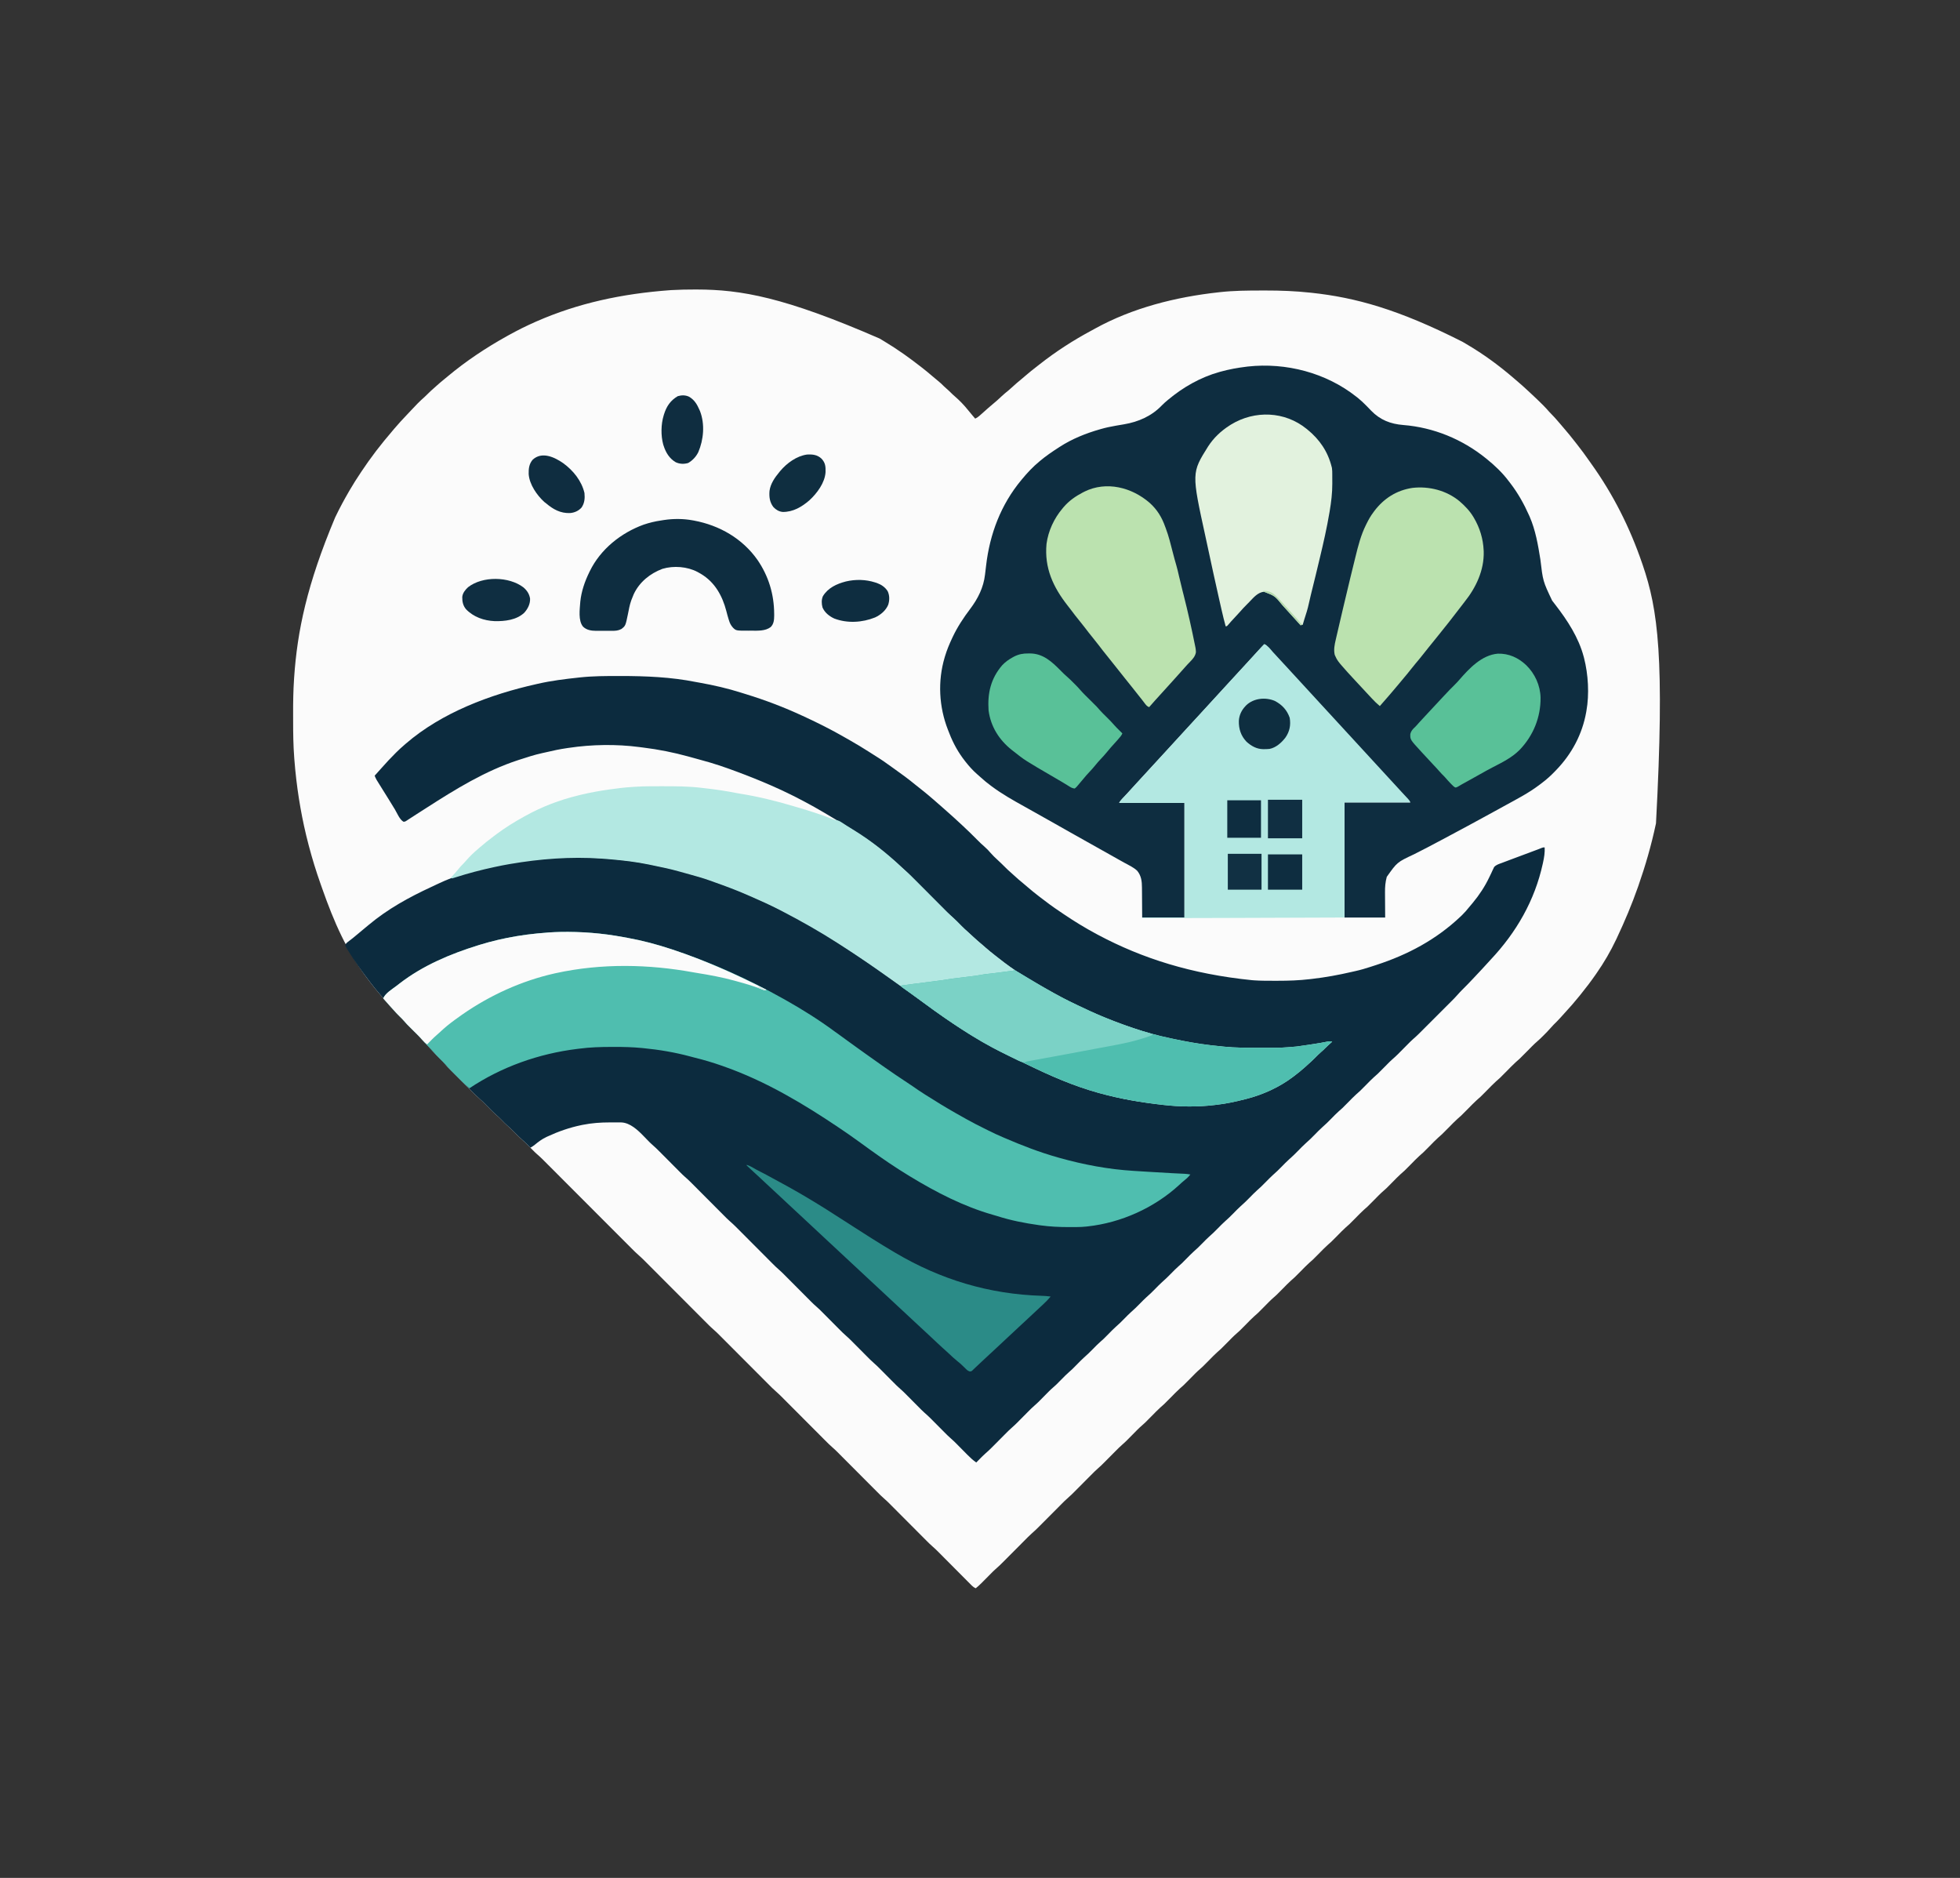 <?xml version="1.0" encoding="UTF-8"?> <svg xmlns="http://www.w3.org/2000/svg" version="1.1" width="3662" height="3508"><rect width="100%" height="100%" fill="#333333" stroke="none"/><path d="M0 0 C1.111 0.001 2.222 0.001 3.367 0.002 C85.679 0.123 166.758 14.11 344.529 91.465 C347.444 93.229 350.369 94.973 353.297 96.715 C365.642 104.099 377.638 111.872 389.375 120.188 C390.541 121.014 390.541 121.014 391.731 121.856 C401.443 128.761 410.989 135.847 420.375 143.188 C421.514 144.068 422.653 144.948 423.793 145.828 C430.456 150.993 436.949 156.314 443.32 161.836 C446.93 164.963 450.591 168.006 454.312 171 C458 173.992 461.403 177.093 464.699 180.508 C466.518 182.331 468.423 184.008 470.375 185.688 C472.981 187.933 475.464 190.233 477.875 192.688 C480.145 194.998 482.466 197.157 484.938 199.25 C494.091 207.175 502.622 215.873 510.133 225.367 C512.833 228.763 515.628 232.07 518.438 235.375 C518.928 235.953 519.418 236.53 519.923 237.125 C521.073 238.48 522.224 239.834 523.375 241.188 C526.166 239.896 528.386 238.49 530.695 236.465 C531.308 235.931 531.921 235.397 532.552 234.847 C533.195 234.279 533.838 233.71 534.5 233.125 C535.169 232.54 535.837 231.955 536.526 231.353 C540.257 228.082 543.952 224.774 547.625 221.438 C550.875 218.487 554.201 215.685 557.625 212.938 C562.698 208.839 567.434 204.456 572.178 199.99 C576.518 195.926 581.022 192.146 585.664 188.43 C588.664 185.948 591.526 183.339 594.375 180.688 C598.931 176.453 603.628 172.458 608.473 168.559 C611.765 165.869 614.975 163.096 618.188 160.312 C624.46 154.901 630.901 149.748 637.453 144.68 C639.518 143.077 641.572 141.461 643.625 139.844 C674.174 115.826 706.614 94.874 740.869 76.537 C743.074 75.35 745.266 74.144 747.453 72.926 C817.074 34.525 897.441 14.043 978.375 5.188 C979.121 5.104 979.866 5.02 980.634 4.934 C1006.326 2.076 1032.064 1.904 1057.883 1.878 C1060.454 1.875 1063.026 1.87 1065.597 1.864 C1093.84 1.819 1121.905 2.875 1150 5.938 C1151.157 6.062 1151.157 6.062 1152.338 6.188 C1234.293 15.056 1314.09 37.03 1433.698 97.578 C1436.259 99.117 1438.834 100.628 1441.418 102.129 C1472.664 120.382 1502.394 142.167 1529.783 165.818 C1531.458 167.258 1533.142 168.687 1534.828 170.113 C1542.268 176.42 1549.519 182.896 1556.637 189.563 C1558.481 191.286 1560.332 193.001 1562.184 194.715 C1569.214 201.24 1576.142 207.856 1582.938 214.625 C1583.901 215.582 1583.901 215.582 1584.884 216.558 C1588.675 220.361 1592.273 224.28 1595.763 228.362 C1597.4 230.216 1599.11 231.957 1600.875 233.688 C1604.587 237.35 1607.985 241.227 1611.375 245.188 C1612.282 246.242 1613.19 247.297 1614.098 248.352 C1616.683 251.359 1619.262 254.372 1621.837 257.388 C1622.829 258.548 1623.821 259.708 1624.815 260.866 C1631.369 268.505 1637.692 276.292 1643.862 284.245 C1645.485 286.329 1647.121 288.403 1648.758 290.477 C1656.115 299.822 1663.14 309.334 1669.92 319.105 C1671.353 321.155 1672.803 323.191 1674.262 325.223 C1715.325 382.508 1746.576 444.586 1769.375 511.188 C1769.747 512.265 1770.119 513.343 1770.502 514.453 C1799.023 597.752 1811.903 687.315 1795.375 997.188 C1795.132 998.325 1795.132 998.325 1794.885 999.485 C1786.562 1038.448 1775.538 1076.591 1762.375 1114.188 C1762.147 1114.841 1761.919 1115.494 1761.684 1116.167 C1750.345 1148.564 1736.992 1180.142 1722.375 1211.188 C1721.857 1212.288 1721.34 1213.388 1720.806 1214.521 C1710.438 1236.345 1698.222 1257.381 1684.375 1277.188 C1683.906 1277.864 1683.438 1278.541 1682.955 1279.238 C1673.916 1292.286 1664.366 1304.852 1654.375 1317.188 C1653.691 1318.036 1653.006 1318.884 1652.301 1319.758 C1643.272 1330.877 1633.948 1341.69 1624.18 1352.164 C1621.682 1354.844 1619.243 1357.571 1616.812 1360.312 C1612.763 1364.839 1608.493 1369.112 1604.148 1373.352 C1602.029 1375.518 1600.042 1377.697 1598.066 1379.988 C1594.212 1384.437 1590.11 1388.6 1585.938 1392.75 C1585.225 1393.466 1584.513 1394.182 1583.779 1394.92 C1580.535 1398.158 1577.275 1401.314 1573.777 1404.277 C1566.938 1410.173 1560.723 1416.775 1554.375 1423.188 C1539.584 1438.129 1539.584 1438.129 1533.535 1443.25 C1527.732 1448.455 1522.357 1454.148 1516.875 1459.688 C1502.616 1474.096 1502.616 1474.096 1496.521 1479.264 C1490.896 1484.306 1485.686 1489.819 1480.375 1495.188 C1466.678 1509.035 1466.678 1509.035 1460.539 1514.246 C1454.91 1519.296 1449.692 1524.813 1444.375 1530.188 C1430.678 1544.035 1430.678 1544.035 1424.539 1549.246 C1418.91 1554.296 1413.692 1559.813 1408.375 1565.188 C1394.648 1579.064 1394.648 1579.064 1388.508 1584.277 C1383.06 1589.156 1378.015 1594.489 1372.875 1599.688 C1359.71 1613.003 1359.71 1613.003 1353.525 1618.26 C1348.074 1623.147 1343.021 1628.483 1337.875 1633.688 C1324.681 1647.032 1324.681 1647.032 1318.494 1652.291 C1313.225 1657.007 1308.344 1662.159 1303.375 1667.188 C1290.741 1679.972 1290.741 1679.972 1286.406 1683.656 C1280.201 1688.938 1274.6 1694.897 1268.875 1700.688 C1255.681 1714.032 1255.681 1714.032 1249.494 1719.291 C1244.225 1724.007 1239.344 1729.159 1234.375 1734.188 C1221.742 1746.971 1221.742 1746.971 1215.512 1752.273 C1210.238 1756.998 1205.35 1762.153 1200.375 1767.188 C1187.742 1779.971 1187.742 1779.971 1181.512 1785.273 C1176.238 1789.998 1171.35 1795.153 1166.375 1800.188 C1153.742 1812.971 1153.742 1812.971 1147.512 1818.273 C1142.238 1822.998 1137.35 1828.153 1132.375 1833.188 C1119.742 1845.971 1119.742 1845.971 1113.512 1851.273 C1108.238 1855.998 1103.35 1861.153 1098.375 1866.188 C1085.741 1878.972 1085.741 1878.972 1081.406 1882.656 C1075.201 1887.938 1069.6 1893.897 1063.875 1899.688 C1050.681 1913.032 1050.681 1913.032 1044.494 1918.291 C1039.225 1923.007 1034.344 1928.159 1029.375 1933.188 C1016.741 1945.972 1016.741 1945.972 1012.406 1949.656 C1006.201 1954.938 1000.6 1960.897 994.875 1966.688 C981.681 1980.032 981.681 1980.032 975.494 1985.291 C970.225 1990.007 965.344 1995.159 960.375 2000.188 C947.74 2012.972 947.74 2012.972 943.438 2016.625 C937.043 2022.068 931.276 2028.222 925.375 2034.188 C911.678 2048.035 911.678 2048.035 905.539 2053.246 C899.91 2058.296 894.692 2063.813 889.375 2069.188 C875.678 2083.035 875.678 2083.035 869.539 2088.246 C863.91 2093.296 858.692 2098.813 853.375 2104.188 C839.677 2118.036 839.677 2118.036 835.406 2121.656 C828.839 2127.232 822.93 2133.569 816.875 2139.688 C814.326 2142.263 811.773 2144.836 809.219 2147.406 C808.651 2147.983 808.083 2148.559 807.498 2149.152 C804.585 2152.082 801.615 2154.881 798.484 2157.578 C794.04 2161.422 789.912 2165.542 785.781 2169.719 C784.99 2170.513 784.199 2171.308 783.384 2172.127 C780.879 2174.645 778.376 2177.166 775.875 2179.688 C772.576 2183.013 769.273 2186.336 765.969 2189.656 C765.226 2190.407 764.483 2191.159 763.717 2191.933 C760.411 2195.254 757.085 2198.487 753.525 2201.537 C748.746 2205.656 744.324 2210.126 739.884 2214.603 C738.338 2216.162 736.789 2217.718 735.238 2219.273 C731.948 2222.575 728.661 2225.881 725.375 2229.188 C721.562 2233.025 717.747 2236.86 713.927 2240.691 C712.414 2242.211 710.904 2243.733 709.395 2245.256 C705.537 2249.134 701.691 2252.987 697.525 2256.537 C692.009 2261.267 686.964 2266.488 681.847 2271.64 C679.931 2273.569 678.012 2275.495 676.092 2277.419 C672.017 2281.506 667.946 2285.596 663.875 2289.688 C659.153 2294.433 654.429 2299.177 649.701 2303.917 C647.823 2305.802 645.947 2307.69 644.072 2309.578 C639.017 2314.655 633.967 2319.626 628.512 2324.275 C623.764 2328.524 619.336 2333.121 614.847 2337.64 C612.931 2339.569 611.012 2341.495 609.092 2343.419 C605.017 2347.506 600.946 2351.596 596.875 2355.688 C592.153 2360.433 587.429 2365.177 582.701 2369.917 C580.823 2371.802 578.947 2373.69 577.072 2375.578 C571.888 2380.784 566.711 2385.907 561.114 2390.673 C558.082 2393.313 555.281 2396.178 552.461 2399.039 C551.843 2399.661 551.225 2400.283 550.588 2400.924 C548.639 2402.884 546.694 2404.848 544.75 2406.812 C542.177 2409.412 539.601 2412.008 537.023 2414.602 C536.445 2415.188 535.867 2415.775 535.271 2416.379 C531.795 2419.875 528.21 2423.089 524.375 2426.188 C521.497 2424.883 519.439 2423.498 517.214 2421.261 C516.615 2420.662 516.015 2420.064 515.397 2419.447 C514.751 2418.792 514.104 2418.137 513.438 2417.462 C512.748 2416.771 512.058 2416.08 511.348 2415.367 C509.066 2413.079 506.791 2410.784 504.516 2408.488 C502.927 2406.893 501.337 2405.299 499.747 2403.704 C495.557 2399.501 491.373 2395.292 487.19 2391.082 C480.511 2384.359 473.825 2377.643 467.135 2370.931 C464.807 2368.592 462.481 2366.25 460.156 2363.907 C458.714 2362.458 457.272 2361.009 455.829 2359.56 C455.191 2358.915 454.553 2358.27 453.895 2357.605 C450.831 2354.534 447.72 2351.58 444.434 2348.746 C440.081 2344.984 436.027 2340.965 431.975 2336.885 C430.778 2335.686 430.778 2335.686 429.557 2334.463 C427.838 2332.74 426.119 2331.015 424.402 2329.29 C421.68 2326.555 418.954 2323.823 416.228 2321.091 C409.95 2314.801 403.677 2308.506 397.404 2302.211 C391.19 2295.975 384.973 2289.741 378.754 2283.51 C376.077 2280.827 373.404 2278.142 370.731 2275.456 C369.079 2273.8 367.427 2272.145 365.775 2270.49 C365.041 2269.75 364.306 2269.01 363.549 2268.248 C360.258 2264.957 356.936 2261.761 353.409 2258.722 C348.866 2254.802 344.651 2250.589 340.424 2246.334 C339.567 2245.476 338.711 2244.618 337.829 2243.734 C335.503 2241.404 333.179 2239.07 330.856 2236.737 C328.41 2234.281 325.961 2231.828 323.512 2229.375 C316.769 2222.621 310.032 2215.861 303.294 2209.102 C297.114 2202.901 290.932 2196.701 284.746 2190.505 C282.316 2188.07 279.886 2185.635 277.459 2183.196 C274.75 2180.475 272.038 2177.758 269.326 2175.041 C268.535 2174.245 267.744 2173.449 266.93 2172.629 C263.515 2169.214 260.082 2165.883 256.421 2162.733 C251.61 2158.588 247.164 2154.101 242.689 2149.6 C241.746 2148.654 240.802 2147.709 239.858 2146.764 C237.84 2144.743 235.824 2142.721 233.81 2140.697 C230.617 2137.491 227.421 2134.289 224.224 2131.087 C216.862 2123.714 209.505 2116.335 202.149 2108.956 C195.401 2102.188 188.652 2095.421 181.899 2088.658 C178.727 2085.481 175.558 2082.303 172.392 2079.122 C170.414 2077.137 168.435 2075.154 166.454 2073.172 C165.114 2071.829 163.775 2070.483 162.437 2069.136 C158.862 2065.561 155.282 2062.05 151.444 2058.756 C146.231 2054.271 141.434 2049.371 136.588 2044.498 C135.526 2043.434 134.464 2042.371 133.402 2041.307 C131.129 2039.031 128.857 2036.754 126.587 2034.475 C122.992 2030.866 119.392 2027.26 115.792 2023.655 C107.501 2015.353 99.215 2007.045 90.93 1998.737 C83.331 1991.118 75.731 1983.5 68.127 1975.886 C64.554 1972.308 60.984 1968.728 57.416 1965.146 C55.189 1962.912 52.96 1960.68 50.731 1958.449 C49.705 1957.421 48.679 1956.392 47.655 1955.362 C41.249 1948.911 41.249 1948.911 34.507 1942.819 C28.517 1937.677 23.043 1931.977 17.477 1926.387 C16.188 1925.096 14.899 1923.806 13.611 1922.516 C10.848 1919.751 8.087 1916.984 5.328 1914.215 C0.959 1909.833 -3.413 1905.455 -7.787 1901.077 C-17.858 1890.994 -27.923 1880.906 -37.989 1870.818 C-47.219 1861.568 -56.45 1852.319 -65.685 1843.074 C-70.027 1838.727 -74.367 1834.377 -78.705 1830.026 C-81.409 1827.314 -84.115 1824.605 -86.821 1821.896 C-88.07 1820.645 -89.318 1819.394 -90.565 1818.141 C-92.276 1816.423 -93.991 1814.708 -95.706 1812.993 C-96.19 1812.505 -96.675 1812.017 -97.175 1811.513 C-99.866 1808.83 -102.635 1806.286 -105.511 1803.801 C-109.639 1800.221 -113.514 1796.433 -117.367 1792.559 C-118.103 1791.823 -118.839 1791.087 -119.598 1790.329 C-122.044 1787.882 -124.487 1785.431 -126.93 1782.98 C-128.691 1781.217 -130.453 1779.454 -132.214 1777.691 C-135.998 1773.904 -139.781 1770.116 -143.562 1766.326 C-149.036 1760.839 -154.514 1755.355 -159.993 1749.871 C-168.895 1740.963 -177.795 1732.052 -186.693 1723.14 C-187.491 1722.341 -187.491 1722.341 -188.305 1721.526 C-192.618 1717.206 -196.931 1712.885 -201.245 1708.565 C-205.015 1704.789 -208.786 1701.012 -212.557 1697.235 C-213.088 1696.703 -213.619 1696.172 -214.166 1695.624 C-223.033 1686.743 -231.901 1677.865 -240.772 1668.987 C-246.234 1663.52 -251.695 1658.051 -257.154 1652.58 C-261.339 1648.386 -265.526 1644.194 -269.714 1640.003 C-271.428 1638.288 -273.14 1636.572 -274.851 1634.855 C-277.193 1632.506 -279.538 1630.161 -281.883 1627.816 C-282.555 1627.14 -283.227 1626.465 -283.918 1625.77 C-287.774 1621.922 -291.74 1618.263 -295.874 1614.715 C-298.341 1612.563 -300.64 1610.267 -302.938 1607.938 C-303.396 1607.476 -303.854 1607.014 -304.325 1606.538 C-306.241 1604.606 -308.151 1602.668 -310.062 1600.73 C-315.127 1595.6 -320.218 1590.579 -325.699 1585.891 C-330.107 1581.993 -334.149 1577.7 -338.27 1573.504 C-342.27 1569.459 -346.362 1565.626 -350.674 1561.916 C-354.635 1558.407 -358.28 1554.572 -361.98 1550.793 C-365.02 1547.715 -368.086 1544.748 -371.375 1541.938 C-377.457 1536.693 -382.998 1530.871 -388.634 1525.158 C-390.119 1523.655 -391.606 1522.156 -393.094 1520.656 C-393.965 1519.774 -394.835 1518.892 -395.732 1517.982 C-397.808 1515.93 -399.967 1514.019 -402.185 1512.123 C-408.135 1506.961 -413.631 1501.326 -419.191 1495.754 C-420.396 1494.55 -421.601 1493.346 -422.806 1492.142 C-425.32 1489.63 -427.832 1487.116 -430.343 1484.6 C-433.542 1481.395 -436.746 1478.195 -439.951 1474.995 C-442.437 1472.513 -444.92 1470.029 -447.402 1467.544 C-448.582 1466.364 -449.762 1465.184 -450.944 1464.005 C-462.091 1452.875 -462.091 1452.875 -467.168 1446.865 C-469.974 1443.635 -473.07 1440.68 -476.125 1437.688 C-480.554 1433.35 -484.781 1428.932 -488.83 1424.236 C-491.993 1420.625 -495.318 1417.166 -498.625 1413.688 C-502.446 1409.669 -506.246 1405.659 -509.844 1401.438 C-514.949 1395.551 -520.585 1390.16 -526.125 1384.688 C-538.726 1372.24 -538.726 1372.24 -544.1 1365.936 C-546.628 1363.038 -549.376 1360.373 -552.125 1357.688 C-556.188 1353.67 -560.128 1349.625 -563.828 1345.266 C-565.695 1343.107 -567.624 1341.012 -569.566 1338.921 C-574.326 1333.791 -578.861 1328.549 -583.25 1323.094 C-585.463 1320.386 -587.726 1317.736 -590.017 1315.095 C-595.65 1308.599 -601.033 1301.959 -606.197 1295.084 C-607.796 1292.961 -609.408 1290.848 -611.02 1288.734 C-651.053 1236.054 -674.691 1181.267 -696.526 1119.302 C-697.539 1116.431 -698.556 1113.563 -699.575 1110.695 C-707.94 1087.126 -715.26 1063.375 -721.625 1039.188 C-721.929 1038.034 -721.929 1038.034 -722.239 1036.857 C-734.166 991.385 -742.249 944.962 -746.875 898.188 C-746.952 897.417 -747.029 896.646 -747.109 895.852 C-747.689 889.969 -748.173 884.081 -748.625 878.188 C-748.712 877.08 -748.799 875.972 -748.889 874.83 C-750.656 851.718 -750.97 828.663 -750.941 805.491 C-750.936 801.52 -750.943 797.55 -750.961 793.579 C-751.062 771.541 -750.712 749.612 -749.246 727.617 C-749.185 726.691 -749.123 725.766 -749.06 724.812 C-743.131 637.685 -725.054 550.991 -672.625 426.188 C-672.33 425.57 -672.034 424.952 -671.73 424.316 C-664.014 408.228 -655.609 392.6 -646.625 377.188 C-646.158 376.377 -645.692 375.567 -645.211 374.733 C-638.721 363.484 -631.698 352.616 -624.5 341.812 C-624.084 341.188 -623.669 340.564 -623.241 339.92 C-614.808 327.274 -606.049 314.886 -596.812 302.812 C-596.132 301.921 -595.451 301.03 -594.749 300.111 C-585.503 288.058 -575.864 276.339 -565.993 264.794 C-564.6 263.158 -563.217 261.513 -561.836 259.867 C-554.433 251.084 -546.637 242.716 -538.72 234.396 C-535.886 231.409 -533.073 228.403 -530.259 225.397 C-522.336 216.945 -514.461 208.547 -505.656 201 C-503.389 198.977 -501.259 196.851 -499.125 194.688 C-495.772 191.295 -492.33 188.096 -488.711 184.992 C-486.375 182.971 -484.095 180.894 -481.812 178.812 C-477.569 174.987 -473.216 171.337 -468.773 167.746 C-466.447 165.865 -464.145 163.956 -461.852 162.035 C-427.712 133.51 -390.48 108.793 -351.625 87.188 C-350.139 86.358 -350.139 86.358 -348.622 85.512 C-331.985 76.267 -315.055 67.833 -297.625 60.188 C-296.988 59.908 -296.352 59.629 -295.696 59.341 C-219.437 26.01 -138.146 7.879 -45.625 1.188 C-44.536 1.124 -44.536 1.124 -43.426 1.059 C-28.948 0.23 -14.5 -0.015 0 0 Z " fill="#FBFBFB" transform="translate(1298.625,540.812)"></path><path d="M0 0 C0.824 0.001 1.649 0.001 2.498 0.002 C49.572 0.042 96.627 1.902 142.938 11.188 C145.404 11.635 147.871 12.076 150.34 12.512 C176.731 17.254 202.745 23.157 228.299 31.349 C231.241 32.284 234.192 33.188 237.145 34.09 C273.002 45.112 307.886 58.435 341.938 74.188 C343.286 74.809 344.635 75.43 345.983 76.051 C371.54 87.837 396.526 100.431 420.935 114.463 C424.115 116.289 427.301 118.104 430.488 119.918 C442.628 126.849 454.609 133.952 466.356 141.529 C469.322 143.434 472.299 145.321 475.277 147.207 C477.498 148.617 479.718 150.027 481.938 151.438 C483.478 152.412 483.478 152.412 485.049 153.406 C490.987 157.194 496.744 161.151 502.414 165.33 C505.882 167.882 509.41 170.345 512.938 172.812 C526.686 182.491 540.185 192.404 553.164 203.098 C556.77 206.066 560.438 208.946 564.125 211.812 C570.309 216.638 576.316 221.649 582.268 226.756 C584.013 228.252 585.762 229.741 587.512 231.23 C593.654 236.465 599.733 241.753 605.711 247.176 C607.769 249.035 609.846 250.867 611.938 252.688 C620.488 260.145 628.844 267.817 637.157 275.537 C638.35 276.643 639.545 277.747 640.741 278.85 C650.259 287.625 659.49 296.65 668.58 305.867 C672.981 310.313 677.424 314.618 682.191 318.672 C686.523 322.431 690.428 326.553 694.137 330.922 C697.899 335.241 701.977 339.123 706.188 343 C711.211 347.671 716.179 352.369 721 357.25 C724.481 360.768 728.025 364.11 731.789 367.32 C733.97 369.215 736.091 371.167 738.209 373.133 C743.339 377.892 748.581 382.427 754.035 386.816 C757.327 389.506 760.537 392.279 763.75 395.062 C769.983 400.435 776.359 405.581 782.878 410.601 C784.352 411.736 785.824 412.875 787.294 414.017 C798.74 422.896 810.336 431.433 822.384 439.478 C825.126 441.313 827.854 443.168 830.582 445.023 C850.401 458.445 870.821 470.909 891.938 482.188 C893.393 482.966 893.393 482.966 894.879 483.76 C977.287 527.593 1068.832 556.746 1181.938 568.188 C1183.814 568.331 1183.814 568.331 1185.729 568.478 C1197.254 569.294 1208.769 569.341 1220.319 569.318 C1223.537 569.313 1226.755 569.318 1229.973 569.324 C1250.101 569.333 1270.067 568.689 1290.062 566.312 C1291.626 566.132 1293.189 565.952 1294.752 565.771 C1319.674 562.875 1343.942 558.456 1368.379 552.777 C1370.729 552.235 1373.082 551.71 1375.438 551.191 C1385.153 549.027 1394.585 546.259 1404.036 543.142 C1407.331 542.058 1410.632 540.995 1413.934 539.93 C1473.281 520.64 1526.472 492.315 1571.938 449.188 C1572.763 448.405 1573.588 447.623 1574.438 446.816 C1579.208 442.17 1583.475 437.251 1587.633 432.051 C1589.951 429.171 1592.346 426.37 1594.75 423.562 C1606.837 409.025 1617.318 393.079 1625.443 375.992 C1626.613 373.532 1627.809 371.085 1629.003 368.636 C1629.853 366.859 1630.659 365.061 1631.464 363.262 C1632.001 362.157 1632.537 361.052 1633.09 359.914 C1633.77 358.438 1633.77 358.438 1634.465 356.932 C1638.42 352.542 1643.47 351.183 1648.938 349.188 C1650.211 348.703 1651.484 348.217 1652.756 347.729 C1657.056 346.082 1661.369 344.472 1665.684 342.863 C1667.269 342.27 1668.854 341.677 1670.439 341.083 C1674.574 339.535 1678.71 337.989 1682.846 336.445 C1689.49 333.963 1696.131 331.477 1702.773 328.991 C1705.082 328.128 1707.392 327.265 1709.701 326.402 C1711.118 325.873 1712.534 325.343 1713.951 324.814 C1715.799 324.124 1715.799 324.124 1717.684 323.419 C1719.699 322.657 1721.703 321.863 1723.687 321.023 C1725.938 320.188 1725.938 320.188 1728.938 320.188 C1729.431 329.842 1728.001 338.806 1725.938 348.188 C1725.68 349.381 1725.68 349.381 1725.417 350.599 C1710.445 419.282 1676.042 478.909 1628.172 529.738 C1625.574 532.499 1623.022 535.295 1620.5 538.125 C1614.766 544.536 1608.852 550.778 1602.957 557.039 C1600.947 559.178 1598.943 561.322 1596.941 563.469 C1589.787 571.126 1582.56 578.682 1575.072 586.016 C1572.152 588.893 1569.358 591.816 1566.691 594.93 C1563.108 599.044 1559.339 602.927 1555.477 606.778 C1554.412 607.845 1554.412 607.845 1553.325 608.934 C1551.002 611.262 1548.675 613.586 1546.348 615.91 C1544.718 617.541 1543.088 619.172 1541.458 620.803 C1538.051 624.211 1534.643 627.618 1531.233 631.023 C1526.877 635.372 1522.527 639.726 1518.177 644.082 C1514.815 647.448 1511.451 650.811 1508.085 654.173 C1506.481 655.777 1504.877 657.382 1503.274 658.987 C1501.028 661.236 1498.778 663.482 1496.528 665.727 C1495.875 666.381 1495.223 667.035 1494.551 667.709 C1490.753 671.491 1486.845 675.086 1482.775 678.574 C1479.59 681.371 1476.632 684.39 1473.656 687.406 C1472.67 688.399 1472.67 688.399 1471.663 689.411 C1469.585 691.501 1467.511 693.594 1465.438 695.688 C1462.701 698.451 1459.961 701.211 1457.219 703.969 C1456.607 704.589 1455.995 705.209 1455.365 705.848 C1451.66 709.573 1447.822 713.069 1443.847 716.503 C1441.028 718.99 1438.386 721.633 1435.75 724.312 C1435.203 724.863 1434.656 725.414 1434.093 725.981 C1432.372 727.714 1430.654 729.45 1428.938 731.188 C1416.275 744 1416.275 744 1410.043 749.305 C1404.953 753.856 1400.235 758.831 1395.438 763.688 C1383.336 775.939 1383.336 775.939 1377.061 781.287 C1371.966 785.847 1367.241 790.825 1362.438 795.688 C1350.279 807.997 1350.279 807.997 1343.998 813.35 C1339.269 817.568 1334.887 822.177 1330.438 826.688 C1324.785 832.417 1319.157 838.083 1313.033 843.314 C1308.295 847.549 1303.899 852.165 1299.438 856.688 C1293.785 862.417 1288.157 868.083 1282.033 873.314 C1277.295 877.549 1272.899 882.165 1268.438 886.688 C1262.775 892.427 1257.137 898.104 1251.002 903.346 C1246.446 907.411 1242.223 911.841 1237.938 916.188 C1232.449 921.754 1226.964 927.243 1221.02 932.328 C1216.459 936.401 1212.229 940.834 1207.938 945.188 C1202.449 950.754 1196.964 956.243 1191.02 961.328 C1186.459 965.401 1182.229 969.834 1177.938 974.188 C1172.449 979.754 1166.964 985.243 1161.02 990.328 C1156.459 994.401 1152.229 998.834 1147.938 1003.188 C1142.439 1008.764 1136.944 1014.265 1130.988 1019.359 C1126.61 1023.263 1122.554 1027.512 1118.438 1031.688 C1113.104 1037.098 1107.777 1042.399 1102.006 1047.342 C1097.623 1051.253 1093.56 1055.506 1089.438 1059.688 C1084.104 1065.098 1078.777 1070.399 1073.006 1075.342 C1068.623 1079.253 1064.56 1083.506 1060.438 1087.688 C1050.42 1097.848 1050.42 1097.848 1045.969 1101.656 C1040.667 1106.197 1035.834 1111.221 1030.938 1116.188 C1025.439 1121.764 1019.944 1127.265 1013.988 1132.359 C1009.61 1136.263 1005.554 1140.512 1001.438 1144.688 C996.104 1150.098 990.777 1155.399 985.006 1160.342 C980.623 1164.253 976.56 1168.506 972.438 1172.688 C967.104 1178.098 961.777 1183.399 956.006 1188.342 C951.623 1192.253 947.56 1196.506 943.438 1200.688 C938.104 1206.098 932.777 1211.399 927.006 1216.342 C922.623 1220.253 918.56 1224.506 914.438 1228.688 C904.42 1238.848 904.42 1238.848 899.969 1242.656 C894.667 1247.197 889.834 1252.221 884.938 1257.188 C879.439 1262.764 873.944 1268.265 867.988 1273.359 C863.61 1277.263 859.554 1281.512 855.438 1285.688 C845.42 1295.848 845.42 1295.848 840.969 1299.656 C835.667 1304.197 830.834 1309.221 825.938 1314.188 C815.429 1324.846 815.429 1324.846 811.094 1328.531 C804.855 1333.868 799.205 1339.854 793.438 1345.688 C791.076 1348.076 788.711 1350.461 786.344 1352.844 C785.82 1353.376 785.295 1353.909 784.755 1354.457 C781.941 1357.29 779.057 1359.983 776.033 1362.592 C771.828 1366.232 767.907 1370.107 764 1374.062 C763.276 1374.791 762.551 1375.519 761.805 1376.269 C759.513 1378.573 757.225 1380.88 754.938 1383.188 C751.92 1386.232 748.898 1389.273 745.875 1392.312 C745.198 1392.998 744.52 1393.684 743.823 1394.39 C740.646 1397.583 737.434 1400.668 734.02 1403.605 C729.347 1407.638 725.027 1411.991 720.688 1416.375 C719.83 1417.236 718.972 1418.098 718.089 1418.985 C715.369 1421.717 712.653 1424.452 709.938 1427.188 C706.357 1430.795 702.773 1434.398 699.188 1438 C698.379 1438.817 697.57 1439.634 696.737 1440.475 C692.506 1444.724 688.194 1448.794 683.648 1452.704 C681.642 1454.444 679.744 1456.267 677.875 1458.152 C677.224 1458.807 676.573 1459.461 675.902 1460.135 C675.254 1460.792 674.606 1461.448 673.938 1462.125 C673.258 1462.809 672.579 1463.493 671.879 1464.197 C670.229 1465.858 668.583 1467.522 666.938 1469.188 C661 1465.003 655.862 1460.37 650.781 1455.191 C649.661 1454.064 649.661 1454.064 648.519 1452.913 C646.154 1450.53 643.795 1448.141 641.438 1445.75 C639.079 1443.364 636.719 1440.979 634.356 1438.597 C632.893 1437.122 631.432 1435.644 629.975 1434.163 C626.746 1430.902 623.485 1427.747 620.006 1424.754 C615.336 1420.728 611.023 1416.38 606.688 1412 C605.83 1411.139 604.972 1410.277 604.089 1409.39 C600.453 1405.737 596.822 1402.079 593.191 1398.421 C590.526 1395.737 587.857 1393.056 585.188 1390.375 C583.975 1389.15 583.975 1389.15 582.737 1387.9 C578.605 1383.75 574.391 1379.796 569.952 1375.978 C566.106 1372.56 562.524 1368.874 558.906 1365.219 C558.071 1364.38 557.236 1363.54 556.375 1362.676 C552.834 1359.119 549.299 1355.556 545.764 1351.994 C543.168 1349.379 540.568 1346.768 537.969 1344.156 C537.182 1343.361 536.395 1342.566 535.585 1341.747 C532.136 1338.284 528.671 1334.902 524.965 1331.715 C520.229 1327.638 515.863 1323.22 511.469 1318.781 C510.589 1317.898 509.709 1317.014 508.803 1316.104 C505.541 1312.828 502.284 1309.547 499.027 1306.266 C495.823 1303.039 492.615 1299.816 489.406 1296.594 C488.576 1295.755 487.745 1294.916 486.89 1294.052 C483.344 1290.492 479.791 1287.003 475.979 1283.729 C471.003 1279.449 466.429 1274.785 461.812 1270.125 C460.857 1269.165 459.901 1268.205 458.945 1267.246 C455.432 1263.72 451.925 1260.188 448.417 1256.657 C445.441 1253.661 442.462 1250.666 439.481 1247.675 C438.101 1246.289 436.724 1244.899 435.347 1243.51 C431.654 1239.802 427.967 1236.148 423.992 1232.742 C419.24 1228.661 414.855 1224.217 410.447 1219.772 C408.901 1218.213 407.351 1216.657 405.801 1215.102 C401.954 1211.242 398.113 1207.376 394.271 1203.511 C391.013 1200.233 387.753 1196.957 384.49 1193.684 C382.977 1192.164 381.467 1190.642 379.957 1189.119 C376.113 1185.255 372.283 1181.413 368.129 1177.879 C362.401 1172.968 357.169 1167.528 351.854 1162.179 C349.837 1160.15 347.817 1158.123 345.797 1156.098 C340.781 1151.069 335.771 1146.035 330.761 1141.001 C326.517 1136.736 322.27 1132.474 318.02 1128.214 C316.042 1126.23 314.067 1124.242 312.092 1122.254 C310.865 1121.023 309.637 1119.793 308.41 1118.562 C307.872 1118.019 307.333 1117.475 306.779 1116.915 C303.959 1114.095 301.072 1111.408 298.052 1108.802 C293.717 1105.047 289.669 1101.046 285.629 1096.977 C284.841 1096.187 284.053 1095.397 283.241 1094.584 C281.543 1092.882 279.846 1091.179 278.15 1089.475 C275.461 1086.774 272.769 1084.075 270.076 1081.377 C263.876 1075.165 257.68 1068.947 251.485 1062.729 C245.347 1056.57 239.207 1050.412 233.064 1044.258 C230.421 1041.608 227.781 1038.956 225.141 1036.303 C223.509 1034.668 221.878 1033.033 220.246 1031.398 C219.521 1030.668 218.795 1029.937 218.048 1029.185 C214.128 1025.264 210.102 1021.55 205.905 1017.929 C202.524 1014.936 199.36 1011.732 196.18 1008.527 C195.45 1007.796 194.721 1007.065 193.969 1006.312 C192.399 1004.738 190.829 1003.163 189.261 1001.586 C186.774 999.086 184.284 996.59 181.792 994.094 C175.608 987.896 169.43 981.693 163.251 975.491 C158.02 970.24 152.787 964.991 147.551 959.745 C145.107 957.295 142.667 954.842 140.226 952.388 C138.716 950.875 137.206 949.361 135.695 947.848 C135.026 947.173 134.357 946.499 133.667 945.804 C129.839 941.976 125.892 938.358 121.796 934.82 C119.183 932.525 116.744 930.106 114.291 927.639 C113.786 927.132 113.281 926.625 112.76 926.103 C111.679 925.019 110.599 923.933 109.521 922.846 C107.807 921.119 106.089 919.395 104.371 917.672 C100.107 913.394 95.848 909.112 91.589 904.829 C87.979 901.199 84.366 897.57 80.751 893.945 C79.071 892.259 77.395 890.57 75.719 888.882 C70.833 883.972 65.91 879.174 60.64 874.672 C58.07 872.431 55.733 870.022 53.363 867.57 C52.355 866.54 51.347 865.51 50.338 864.48 C48.798 862.904 47.261 861.324 45.733 859.736 C34.851 848.452 20.172 834.459 3.626 833.929 C1.967 833.916 0.308 833.914 -1.352 833.922 C-2.25 833.92 -3.149 833.918 -4.074 833.916 C-5.979 833.915 -7.884 833.918 -9.788 833.927 C-12.63 833.937 -15.471 833.927 -18.312 833.914 C-34.914 833.9 -51.316 835.09 -67.625 838.312 C-68.705 838.526 -69.785 838.739 -70.898 838.958 C-92.923 843.496 -113.67 850.767 -134.062 860.188 C-134.776 860.516 -135.49 860.845 -136.226 861.183 C-144.325 864.995 -151.099 870.081 -157.969 875.734 C-160.59 877.813 -163.15 879.557 -166.062 881.188 C-167.223 880.01 -167.223 880.01 -168.406 878.809 C-169.458 877.747 -170.51 876.686 -171.562 875.625 C-172.32 874.854 -172.32 874.854 -173.094 874.068 C-175.949 871.196 -178.867 868.458 -181.938 865.816 C-187.137 861.319 -191.893 856.405 -196.707 851.504 C-200.708 847.459 -204.799 843.626 -209.111 839.916 C-213.072 836.407 -216.717 832.572 -220.418 828.793 C-223.457 825.715 -226.523 822.748 -229.812 819.938 C-235.895 814.693 -241.435 808.871 -247.072 803.158 C-248.556 801.655 -250.044 800.156 -251.531 798.656 C-252.402 797.774 -253.273 796.892 -254.17 795.982 C-256.245 793.93 -258.404 792.019 -260.623 790.123 C-266.572 784.961 -272.068 779.326 -277.629 773.754 C-278.834 772.55 -280.039 771.346 -281.244 770.142 C-283.757 767.63 -286.269 765.116 -288.78 762.6 C-291.979 759.395 -295.183 756.195 -298.389 752.995 C-300.874 750.513 -303.357 748.029 -305.84 745.544 C-307.02 744.364 -308.2 743.184 -309.381 742.005 C-320.528 730.875 -320.528 730.875 -325.605 724.865 C-328.412 721.635 -331.507 718.68 -334.562 715.688 C-338.992 711.35 -343.219 706.932 -347.268 702.236 C-350.431 698.625 -353.755 695.166 -357.062 691.688 C-360.883 687.669 -364.684 683.659 -368.281 679.438 C-373.386 673.551 -379.022 668.16 -384.562 662.688 C-397.164 650.24 -397.164 650.24 -402.537 643.936 C-405.065 641.038 -407.814 638.373 -410.562 635.688 C-414.626 631.67 -418.566 627.625 -422.266 623.266 C-424.132 621.107 -426.061 619.012 -428.003 616.921 C-432.763 611.791 -437.298 606.549 -441.688 601.094 C-443.9 598.386 -446.164 595.736 -448.455 593.095 C-454.087 586.599 -459.47 579.959 -464.634 573.084 C-466.233 570.961 -467.845 568.848 -469.457 566.734 C-482.3 549.835 -494.569 532.587 -505.688 514.5 C-506.358 513.43 -507.028 512.361 -507.719 511.259 C-508.319 510.262 -508.92 509.265 -509.539 508.238 C-510.076 507.358 -510.613 506.478 -511.167 505.572 C-512.062 503.188 -512.062 503.188 -511.395 501.022 C-509.319 498.164 -506.554 496.219 -503.75 494.125 C-502.475 493.149 -501.202 492.171 -499.93 491.191 C-499.284 490.694 -498.637 490.197 -497.972 489.684 C-495.041 487.386 -492.205 484.983 -489.375 482.562 C-484.666 478.543 -479.916 474.583 -475.109 470.68 C-472.815 468.803 -470.536 466.913 -468.266 465.008 C-432.581 435.161 -393.381 413.617 -351.329 394.102 C-346.754 391.978 -342.191 389.834 -337.633 387.676 C-277.551 359.35 -205.037 346.636 -139.124 341.52 C-136.039 341.277 -132.961 340.984 -129.882 340.679 C-114.975 339.249 -100.181 338.877 -85.21 338.927 C-81.396 338.937 -77.582 338.927 -73.768 338.914 C-56.457 338.904 -39.313 339.779 -22.062 341.188 C-20.492 341.31 -18.922 341.431 -17.352 341.552 C10.71 343.795 38.632 347.407 66.115 353.567 C69.036 354.209 71.963 354.811 74.895 355.402 C93.289 359.113 111.538 363.344 129.466 368.92 C133.271 370.102 137.082 371.235 140.929 372.273 C151.6 375.156 162.027 378.474 172.438 382.188 C173.618 382.606 173.618 382.606 174.822 383.033 C203.001 393.029 230.712 403.817 257.938 416.188 C258.576 416.477 259.214 416.767 259.871 417.066 C285.407 428.684 310.62 440.965 335.133 454.625 C338.136 456.298 341.144 457.961 344.152 459.625 C377.21 477.961 409.045 498.245 440.5 519.188 C441.54 519.879 441.54 519.879 442.6 520.585 C452.777 527.36 462.881 534.235 472.938 541.188 C473.968 541.899 474.998 542.61 476.06 543.343 C486.617 550.639 497.128 557.992 507.511 565.535 C512.458 569.127 517.436 572.672 522.438 576.188 C530.567 581.906 538.627 587.719 546.676 593.551 C548.917 595.173 551.161 596.79 553.406 598.406 C560.23 603.32 567.038 608.251 573.788 613.266 C609.065 639.441 645.93 664.374 684.333 685.737 C686.033 686.684 687.731 687.637 689.425 688.595 C719.618 705.669 751.305 720.374 782.847 734.767 C786.024 736.227 789.187 737.716 792.348 739.211 C824.54 754.389 857.844 767.258 892.244 776.451 C895.313 777.29 898.352 778.205 901.392 779.141 C937.354 790.177 975.437 796.021 1012.784 799.863 C1014.801 800.07 1016.818 800.285 1018.833 800.508 C1049.857 803.885 1082.972 804.317 1113.938 800.188 C1114.942 800.059 1115.946 799.93 1116.98 799.797 C1195.565 789.448 1255.759 757.08 1310.809 701.285 C1313.431 698.702 1316.186 696.311 1318.984 693.922 C1321.885 691.346 1324.575 688.574 1327.273 685.789 C1328.938 684.188 1328.938 684.188 1330.938 683.188 C1330.231 683.297 1329.525 683.407 1328.797 683.52 C1317.635 685.244 1306.464 686.912 1295.294 688.583 C1293.552 688.844 1291.81 689.105 1290.067 689.366 C1288.359 689.621 1286.65 689.876 1284.94 690.13 C1281.489 690.645 1278.043 691.17 1274.602 691.75 C1251.509 695.629 1228.294 695.534 1204.955 695.503 C1201.131 695.499 1197.308 695.505 1193.485 695.524 C1168.785 695.641 1144.504 694.763 1119.938 692.188 C1117.999 692 1116.061 691.815 1114.123 691.634 C1109.408 691.184 1104.703 690.676 1100 690.125 C1099.166 690.028 1098.332 689.93 1097.473 689.83 C1048.807 684.019 1000.851 672.55 954.5 656.75 C953.632 656.455 952.764 656.159 951.869 655.855 C933.563 649.602 915.658 642.485 897.831 634.983 C895.067 633.822 892.297 632.674 889.527 631.523 C880.625 627.796 871.925 623.802 863.336 619.402 C858.944 617.165 854.49 615.068 850.033 612.962 C838.005 607.269 826.284 601.172 814.661 594.696 C811.874 593.153 809.076 591.632 806.273 590.117 C795.679 584.392 785.195 578.53 774.865 572.34 C773.024 571.239 771.177 570.148 769.328 569.059 C746.029 555.288 724.034 540.132 702.938 523.188 C702.302 522.679 701.667 522.17 701.013 521.646 C688.284 511.429 675.809 500.969 663.852 489.855 C661.609 487.803 659.348 485.791 657.055 483.797 C653.109 480.357 649.255 476.831 645.438 473.25 C644.418 472.295 644.418 472.295 643.377 471.32 C637.635 465.911 632.042 460.361 626.518 454.731 C623.506 451.678 620.462 448.736 617.201 445.949 C612.953 442.251 608.963 438.34 604.996 434.344 C604.247 433.593 603.498 432.843 602.726 432.069 C601.113 430.453 599.502 428.835 597.891 427.216 C595.336 424.649 592.779 422.085 590.22 419.521 C583.87 413.157 577.524 406.788 571.178 400.418 C565.806 395.026 560.432 389.636 555.055 384.249 C552.545 381.733 550.038 379.213 547.531 376.693 C545.98 375.139 544.43 373.585 542.879 372.031 C542.191 371.338 541.503 370.645 540.794 369.931 C536.9 366.036 532.902 362.325 528.725 358.735 C525.954 356.336 523.297 353.819 520.625 351.312 C515.802 346.826 510.856 342.565 505.715 338.441 C503.29 336.473 500.92 334.454 498.56 332.409 C478.51 315.102 456.435 300.097 433.938 286.188 C432.94 285.568 431.943 284.949 430.915 284.311 C416.84 275.575 402.681 266.999 388.386 258.626 C386.107 257.287 383.836 255.937 381.566 254.582 C370.194 247.802 358.611 241.434 346.938 235.188 C346.028 234.7 345.118 234.213 344.18 233.711 C304.35 212.464 263.201 194.952 220.938 179.188 C220.112 178.879 219.287 178.57 218.437 178.251 C196.919 170.199 175.398 162.934 153.184 157.051 C149.682 156.12 146.196 155.144 142.711 154.153 C139.915 153.361 137.113 152.596 134.309 151.834 C132.59 151.365 130.873 150.892 129.156 150.416 C101.384 142.748 72.992 137.097 44.387 133.609 C42.11 133.331 39.835 133.04 37.562 132.734 C-5.28 127.093 -51.38 127.793 -94.062 134.188 C-95.224 134.353 -96.385 134.518 -97.582 134.689 C-111.083 136.634 -124.351 139.438 -137.612 142.611 C-139.802 143.126 -141.995 143.611 -144.195 144.078 C-158.415 147.149 -172.235 151.713 -186.062 156.188 C-186.985 156.485 -187.907 156.783 -188.857 157.09 C-250.714 177.302 -305.668 211.258 -360.062 246.188 C-366.48 250.305 -372.899 254.42 -379.328 258.52 C-382.916 260.808 -386.489 263.116 -390.047 265.449 C-391.489 266.383 -392.932 267.317 -394.375 268.25 C-395.325 268.886 -395.325 268.886 -396.295 269.535 C-400.44 272.192 -400.44 272.192 -403.293 272.172 C-410.347 268.248 -415.081 256.237 -419.104 249.468 C-423.086 242.776 -427.173 236.157 -431.312 229.562 C-436.494 221.296 -441.671 213.028 -446.803 204.731 C-447.853 203.036 -448.906 201.344 -449.96 199.652 C-450.598 198.618 -451.237 197.585 -451.895 196.52 C-452.459 195.609 -453.023 194.699 -453.605 193.761 C-455.005 191.289 -456.078 188.848 -457.062 186.188 C-456.422 185.486 -455.781 184.785 -455.121 184.062 C-449.349 177.737 -449.349 177.737 -443.688 171.312 C-435.707 162.171 -427.378 153.407 -418.812 144.812 C-418.068 144.064 -417.324 143.315 -416.557 142.543 C-411.888 137.887 -407.07 133.477 -402.062 129.188 C-401.075 128.319 -400.088 127.45 -399.07 126.555 C-331.561 68.193 -241.11 34.452 -155.062 15.188 C-154.039 14.953 -153.015 14.718 -151.96 14.477 C-127.034 8.779 -101.647 5.674 -76.25 2.938 C-75.495 2.855 -74.74 2.772 -73.962 2.686 C-49.359 0.009 -24.718 -0.022 0 0 Z " fill="#0C2B3E" transform="translate(1157.062,1262.812)"></path><path d="M0 0 C1.004 0.779 2.008 1.557 3.043 2.359 C8.581 6.837 13.667 11.624 18.652 16.711 C19.165 17.232 19.677 17.752 20.204 18.289 C22.788 20.919 25.355 23.562 27.896 26.233 C44.559 43.497 64.192 51.091 87.875 52.938 C144.388 57.451 197.906 79.429 242 115 C242.878 115.702 242.878 115.702 243.773 116.418 C258.829 128.556 273.423 142.481 285 158 C286.06 159.37 287.119 160.74 288.18 162.109 C302.371 180.666 313.542 200.667 323 222 C323.343 222.772 323.685 223.545 324.038 224.34 C334.968 249.485 339.639 276.945 343.95 303.861 C348.785 344.781 348.785 344.781 366 381 C367.544 382.998 369.085 384.999 370.625 387 C371.25 387.807 371.25 387.807 371.888 388.63 C394.562 417.981 415.41 449.78 425 486 C425.27 487.018 425.27 487.018 425.546 488.056 C433.414 518.773 435.621 555.604 430 587 C429.855 587.844 429.709 588.688 429.56 589.558 C422.261 630.536 402.731 667.115 374 697 C373.147 697.894 373.147 697.894 372.276 698.806 C364.309 707.114 356.143 714.766 346.879 721.608 C344.894 723.079 342.93 724.576 340.965 726.074 C321.844 740.457 300.517 751.472 279.579 762.94 C275.255 765.309 270.938 767.69 266.625 770.078 C253.891 777.128 241.128 784.117 228.302 790.999 C221.643 794.573 215.003 798.18 208.375 801.812 C198.032 807.474 187.62 813.005 177.199 818.524 C170.891 821.866 164.587 825.214 158.309 828.613 C141.612 837.645 124.746 846.312 107.808 854.881 C76.366 869.625 76.366 869.625 57 897 C54.361 906.718 53.585 915.893 53.707 925.93 C53.71 927.134 53.713 928.339 53.716 929.58 C53.732 934.012 53.774 938.443 53.812 942.875 C53.905 957.787 53.905 957.787 54 973 C28.92 973 3.84 973 -22 973 C-22 902.05 -22 831.1 -22 758 C18.59 758 59.18 758 101 758 C96.814 753.216 92.637 748.465 88.312 743.812 C87.268 742.685 86.224 741.557 85.18 740.43 C84.653 739.862 84.127 739.295 83.585 738.71 C81.032 735.956 78.485 733.197 75.938 730.438 C75.44 729.899 74.943 729.361 74.431 728.806 C70.659 724.719 66.9 720.621 63.144 716.519 C59.772 712.838 56.388 709.167 53 705.5 C48.704 700.85 44.42 696.189 40.145 691.52 C36.772 687.838 33.388 684.167 30 680.5 C25.704 675.85 21.42 671.189 17.145 666.52 C13.772 662.838 10.388 659.167 7 655.5 C0.863 648.857 -5.248 642.191 -11.354 635.521 C-17.063 629.286 -22.783 623.064 -28.519 616.856 C-32.309 612.753 -36.084 608.639 -39.855 604.52 C-43.228 600.838 -46.612 597.167 -50 593.5 C-54.296 588.85 -58.58 584.189 -62.855 579.52 C-66.228 575.838 -69.612 572.167 -73 568.5 C-77.296 563.85 -81.58 559.189 -85.855 554.52 C-89.228 550.838 -92.612 547.167 -96 543.5 C-102.137 536.857 -108.248 530.191 -114.354 523.521 C-120.063 517.286 -125.783 511.064 -131.519 504.856 C-135.309 500.753 -139.084 496.639 -142.855 492.52 C-146.723 488.297 -150.607 484.09 -154.493 479.884 C-159.678 474.271 -164.841 468.637 -170 463 C-173.084 464.363 -175.075 465.872 -177.355 468.344 C-177.973 469.008 -178.591 469.672 -179.227 470.356 C-179.874 471.064 -180.521 471.771 -181.188 472.5 C-181.86 473.226 -182.532 473.952 -183.224 474.7 C-187.445 479.271 -191.626 483.878 -195.77 488.52 C-198.951 492.058 -202.185 495.548 -205.417 499.042 C-208.807 502.707 -212.19 506.38 -215.562 510.062 C-216.013 510.554 -216.463 511.046 -216.927 511.552 C-218.285 513.035 -219.643 514.517 -221 516 C-227.159 522.727 -233.328 529.443 -239.517 536.142 C-244.239 541.254 -248.942 546.383 -253.641 551.516 C-255.926 554.012 -258.213 556.506 -260.5 559 C-261.417 560 -262.333 561 -263.25 562 C-272.417 572 -281.583 582 -290.75 592 C-291.431 592.742 -291.431 592.742 -292.125 593.5 C-293.042 594.501 -293.96 595.501 -294.877 596.502 C-297.157 598.989 -299.437 601.476 -301.715 603.965 C-306.969 609.703 -312.237 615.427 -317.517 621.142 C-322.239 626.254 -326.942 631.383 -331.641 636.516 C-333.926 639.012 -336.213 641.506 -338.5 644 C-339.417 645 -340.333 646 -341.25 647 C-346.75 653 -352.25 659 -357.75 665 C-358.431 665.742 -358.431 665.742 -359.125 666.5 C-360.042 667.501 -360.96 668.501 -361.877 669.502 C-364.157 671.989 -366.437 674.476 -368.715 676.965 C-373.969 682.703 -379.237 688.427 -384.517 694.142 C-389.239 699.254 -393.942 704.383 -398.641 709.516 C-400.926 712.012 -403.213 714.506 -405.5 717 C-406.417 718 -407.333 719 -408.25 720 C-413.75 726 -413.75 726 -415.125 727.5 C-416.041 728.499 -416.956 729.497 -417.871 730.496 C-420.186 733.022 -422.502 735.547 -424.82 738.07 C-427.551 741.043 -430.277 744.02 -433 747 C-433.877 747.959 -434.753 748.918 -435.656 749.906 C-436.878 751.252 -436.878 751.252 -438.125 752.625 C-438.849 753.422 -439.574 754.218 -440.32 755.039 C-442.05 756.898 -442.05 756.898 -443 759 C-402.74 759 -362.48 759 -321 759 C-321 829.62 -321 900.24 -321 973 C-347.07 973 -373.14 973 -400 973 C-400.25 938.688 -400.25 938.688 -400.298 927.917 C-400.331 924.686 -400.331 924.686 -400.37 921.456 C-400.384 920.035 -400.391 918.614 -400.392 917.192 C-400.405 905.616 -401.601 895.101 -409.13 885.817 C-415.932 879.207 -425.505 874.931 -433.75 870.375 C-435.955 869.149 -438.159 867.922 -440.363 866.695 C-441.469 866.081 -442.574 865.466 -443.713 864.833 C-448.801 861.995 -453.869 859.123 -458.938 856.25 C-465.61 852.472 -472.292 848.714 -479 845 C-486.681 840.747 -494.325 836.432 -501.965 832.106 C-509.278 827.968 -516.604 823.853 -523.938 819.75 C-524.996 819.158 -526.055 818.565 -527.146 817.955 C-529.181 816.816 -531.216 815.677 -533.251 814.538 C-542.985 809.091 -552.696 803.607 -562.375 798.062 C-569.576 793.938 -576.804 789.867 -584.066 785.851 C-591.064 781.976 -598.026 778.039 -604.984 774.094 C-610.027 771.237 -615.077 768.396 -620.145 765.586 C-641.032 753.996 -661.824 742.3 -681 728 C-681.597 727.558 -682.195 727.116 -682.81 726.661 C-689.398 721.771 -695.697 716.643 -701.734 711.082 C-703.809 709.176 -705.923 707.332 -708.062 705.5 C-716.226 698.353 -723.34 690.558 -730 682 C-730.42 681.467 -730.84 680.934 -731.273 680.385 C-743.452 664.832 -752.989 647.735 -760.103 629.321 C-760.993 627.017 -761.912 624.726 -762.832 622.434 C-779.728 579.46 -782.226 531.329 -769 487 C-768.774 486.238 -768.549 485.476 -768.316 484.69 C-764.802 473.04 -760.197 461.992 -755 451 C-754.525 449.983 -754.525 449.983 -754.04 448.946 C-745.155 430.072 -733.668 412.781 -721.113 396.164 C-706.789 377.168 -696.362 356.329 -693.625 332.438 C-693.363 330.284 -693.1 328.13 -692.836 325.977 C-692.411 322.458 -691.993 318.938 -691.587 315.417 C-684.773 256.703 -664 201.717 -626 156 C-625.534 155.433 -625.068 154.865 -624.588 154.281 C-614.725 142.302 -604.011 130.86 -592 121 C-591.282 120.395 -591.282 120.395 -590.549 119.778 C-579.634 110.602 -567.975 102.72 -556 95 C-555.358 94.582 -554.715 94.164 -554.053 93.733 C-531.185 78.903 -505.134 68.435 -479 61 C-478.253 60.782 -477.507 60.564 -476.738 60.339 C-467.797 57.763 -458.76 55.92 -449.602 54.312 C-448.753 54.163 -447.905 54.014 -447.031 53.86 C-442.747 53.111 -438.461 52.379 -434.17 51.674 C-406.91 47.096 -382.193 36.218 -362.914 16 C-359.808 12.755 -356.447 9.875 -353 7 C-352.514 6.589 -352.028 6.179 -351.527 5.756 C-323.819 -17.53 -290.972 -36.206 -256 -46 C-255.17 -46.235 -254.339 -46.471 -253.483 -46.713 C-237.519 -51.155 -221.444 -54.009 -205 -56 C-204.182 -56.103 -203.363 -56.206 -202.52 -56.312 C-131.137 -64.104 -56.47 -44.659 0 0 Z " fill="#0E2D40" transform="translate(2534,741)"></path><path d="M0 0 C39.29 -0.823 79.059 2.288 117.686 9.532 C120.689 10.092 123.696 10.629 126.705 11.164 C154.219 16.151 181.066 23.328 207.615 32.078 C208.576 32.395 208.576 32.395 209.557 32.718 C281.127 56.344 351.912 88.12 417.615 125.078 C418.71 125.693 419.806 126.308 420.935 126.941 C452.66 144.775 483.449 164.101 512.752 185.712 C515.662 187.846 518.608 189.929 521.552 192.016 C527.059 195.93 532.497 199.934 537.927 203.953 C544.651 208.927 551.43 213.811 558.277 218.613 C563.36 222.182 568.401 225.805 573.427 229.453 C581.43 235.254 589.509 240.94 597.619 246.59 C600.741 248.765 603.854 250.953 606.955 253.16 C620.405 262.704 634.141 271.813 647.884 280.929 C655.122 285.733 662.341 290.546 669.435 295.563 C673.419 298.332 677.515 300.922 681.615 303.516 C683.017 304.405 683.017 304.405 684.448 305.312 C702.292 316.591 720.248 327.668 738.615 338.078 C739.296 338.465 739.978 338.852 740.681 339.251 C744.647 341.499 748.622 343.73 752.604 345.951 C754.663 347.105 756.715 348.27 758.767 349.438 C770.167 355.889 781.816 361.783 793.568 367.567 C795.668 368.609 797.762 369.663 799.851 370.728 C809.106 375.434 818.517 379.664 828.052 383.766 C828.853 384.111 829.653 384.456 830.478 384.812 C862.764 398.719 895.763 411.525 929.615 421.078 C930.833 421.422 932.051 421.766 933.306 422.12 C978.458 434.775 1024.439 443.429 1071.283 446.297 C1072.935 446.401 1074.587 446.505 1076.239 446.61 C1079.687 446.828 1083.135 447.043 1086.583 447.255 C1090.871 447.52 1095.159 447.79 1099.448 448.062 C1114.177 448.995 1128.907 449.907 1143.648 450.645 C1144.996 450.712 1144.996 450.712 1146.371 450.781 C1150.679 450.996 1154.988 451.205 1159.296 451.406 C1160.842 451.481 1162.387 451.556 1163.932 451.631 C1164.625 451.661 1165.317 451.692 1166.031 451.724 C1169.958 451.917 1173.75 452.354 1177.615 453.078 C1173.864 458.122 1169.448 461.767 1164.544 465.676 C1161.783 467.94 1159.205 470.309 1156.615 472.766 C1109.997 515.488 1048.151 543.249 985.615 550.078 C984.867 550.164 984.119 550.25 983.348 550.338 C977.368 550.991 971.46 551.251 965.447 551.281 C964.502 551.288 963.557 551.295 962.583 551.303 C959.531 551.32 956.479 551.326 953.427 551.328 C952.379 551.329 951.331 551.329 950.251 551.33 C932.521 551.312 915.197 550.514 897.615 548.078 C896.365 547.907 895.114 547.735 893.826 547.558 C867.814 543.88 841.811 538.814 816.779 530.76 C813.941 529.866 811.081 529.053 808.218 528.241 C754.003 512.768 702.577 486.252 654.615 457.078 C653.637 456.486 652.659 455.894 651.651 455.285 C626.975 440.303 603.028 423.961 579.615 407.078 C578.911 406.572 578.207 406.066 577.482 405.544 C570.724 400.682 563.977 395.804 557.251 390.895 C545.544 382.365 533.632 374.163 521.615 366.078 C521.04 365.691 520.465 365.304 519.873 364.906 C487.859 343.368 455.394 322.765 421.615 304.078 C420.625 303.528 419.635 302.979 418.615 302.412 C382.378 282.353 344.703 264.84 305.615 251.078 C304.459 250.671 303.304 250.264 302.114 249.845 C285.508 244.046 268.819 239.033 251.725 234.853 C248.852 234.137 245.997 233.379 243.142 232.598 C214.654 224.919 184.971 219.912 155.615 217.078 C154.703 216.988 153.792 216.898 152.853 216.806 C135.936 215.175 119.119 214.712 102.128 214.76 C100.08 214.766 98.032 214.769 95.984 214.771 C75.705 214.809 55.739 215.368 35.615 218.078 C34.343 218.234 33.072 218.389 31.762 218.55 C-39.669 227.358 -109.604 252.01 -169.385 292.078 C-174.513 287.785 -179.321 283.29 -184.042 278.555 C-185.1 277.497 -185.1 277.497 -186.181 276.418 C-187.664 274.935 -189.147 273.451 -190.628 271.966 C-192.875 269.713 -195.128 267.466 -197.381 265.219 C-198.831 263.769 -200.28 262.318 -201.729 260.867 C-202.393 260.205 -203.056 259.544 -203.74 258.862 C-207.574 255.009 -211.227 251.054 -214.76 246.924 C-217.642 243.651 -220.772 240.628 -223.885 237.578 C-228.315 233.24 -232.541 228.823 -236.59 224.127 C-239.754 220.516 -243.078 217.057 -246.385 213.578 C-250.206 209.56 -254.007 205.549 -257.604 201.328 C-262.709 195.442 -268.345 190.05 -273.885 184.578 C-286.487 172.131 -286.487 172.131 -291.86 165.826 C-294.388 162.929 -297.137 160.264 -299.885 157.578 C-303.944 153.565 -307.879 149.524 -311.577 145.172 C-313.973 142.397 -316.462 139.71 -318.948 137.016 C-322.853 132.777 -326.676 128.489 -330.385 124.078 C-326.413 114.391 -313.402 106.744 -305.256 100.512 C-303.365 99.063 -301.485 97.6 -299.604 96.137 C-256.329 62.764 -205.226 41.193 -153.385 25.078 C-152.349 24.755 -151.312 24.432 -150.245 24.1 C-128.065 17.286 -105.267 11.911 -82.385 8.078 C-81.735 7.968 -81.084 7.858 -80.414 7.745 C-68.315 5.715 -56.217 4.164 -44.01 2.953 C-42.731 2.825 -42.731 2.825 -41.425 2.694 C-27.603 1.313 -13.888 0.321 0 0 Z " fill="#4FBEAF" transform="translate(1046.385,1740.922)"></path><path d="M0 0 C1.578 -0.007 3.156 -0.014 4.733 -0.021 C9.747 -0.041 14.76 -0.046 19.773 -0.047 C20.627 -0.047 21.481 -0.048 22.36 -0.048 C46.659 -0.055 70.824 0.025 94.981 2.943 C97.322 3.224 99.664 3.49 102.007 3.755 C121.563 5.983 140.9 8.827 160.213 12.643 C162.972 13.169 165.732 13.643 168.504 14.09 C201.859 19.461 234.97 27.715 267.326 37.365 C269.832 38.109 272.34 38.839 274.852 39.562 C296.677 45.903 318.512 52.991 339.696 61.236 C342.527 62.325 345.067 63.193 348.09 63.551 C352.6 64.513 355.901 66.926 359.711 69.453 C361.411 70.556 363.111 71.657 364.812 72.758 C365.691 73.329 366.569 73.899 367.474 74.487 C370.938 76.709 374.451 78.846 377.968 80.983 C410.857 101.014 441.412 125.248 469.383 151.684 C471.259 153.455 473.146 155.201 475.087 156.901 C483.153 163.974 490.659 171.599 498.221 179.201 C500.734 181.726 503.25 184.248 505.766 186.77 C511.105 192.12 516.439 197.474 521.773 202.828 C527.967 209.045 534.162 215.26 540.361 221.471 C542.829 223.946 545.294 226.423 547.759 228.901 C549.283 230.428 550.806 231.956 552.331 233.483 C553.006 234.164 553.682 234.844 554.378 235.546 C558.263 239.431 562.258 243.126 566.427 246.706 C568.653 248.642 570.736 250.694 572.805 252.797 C573.6 253.6 574.395 254.403 575.215 255.23 C576.837 256.879 578.46 258.527 580.082 260.176 C584.34 264.475 588.654 268.609 593.246 272.55 C596.407 275.297 599.422 278.198 602.461 281.078 C607.688 285.998 613.007 290.657 618.617 295.137 C621.15 297.204 623.556 299.364 625.961 301.578 C631.462 306.578 637.285 311.122 643.162 315.663 C645.254 317.285 647.335 318.92 649.414 320.559 C663.797 331.867 678.254 342.848 694.111 352.014 C697.179 353.805 700.213 355.651 703.251 357.491 C713.662 363.786 724.187 369.867 734.775 375.858 C736.867 377.044 738.956 378.235 741.043 379.43 C758.81 389.561 776.813 399.462 795.414 407.98 C798.875 409.573 802.276 411.272 805.673 412.997 C814.219 417.327 822.876 421.251 831.711 424.953 C832.416 425.25 833.121 425.547 833.847 425.853 C878.309 444.551 923.674 460.933 970.977 470.749 C973.328 471.241 975.677 471.741 978.026 472.243 C1000.355 476.994 1022.66 480.954 1045.336 483.641 C1046.337 483.76 1047.339 483.88 1048.371 484.003 C1055.289 484.817 1062.214 485.534 1069.148 486.203 C1070.124 486.302 1071.101 486.4 1072.106 486.502 C1092.748 488.533 1113.373 488.513 1134.092 488.464 C1138.938 488.452 1143.784 488.459 1148.631 488.471 C1177.453 488.606 1177.453 488.606 1206.148 486.203 C1207.098 486.08 1208.047 485.957 1209.025 485.83 C1215.056 485.029 1221.072 484.15 1227.085 483.226 C1230.108 482.762 1233.133 482.309 1236.158 481.857 C1246.183 480.347 1256.145 478.716 1266.069 476.636 C1268.893 476.239 1270.507 476.237 1273.148 477.203 C1272.187 478.056 1272.187 478.056 1271.207 478.926 C1267.227 482.479 1263.263 486.019 1259.523 489.828 C1257.275 492.118 1254.968 494.25 1252.523 496.328 C1248.709 499.608 1245.183 503.129 1241.648 506.703 C1237.603 510.789 1233.537 514.759 1229.148 518.48 C1226.715 520.577 1224.377 522.767 1222.023 524.953 C1215.672 530.735 1208.991 536.018 1202.148 541.203 C1201.604 541.621 1201.059 542.038 1200.498 542.468 C1174.601 562.204 1143.64 576.229 1112.148 584.203 C1111.393 584.395 1110.638 584.586 1109.859 584.784 C1092.547 589.136 1074.976 593.053 1057.208 594.977 C1055.787 595.133 1054.367 595.3 1052.948 595.477 C1021.67 599.291 988.422 598.846 957.148 595.203 C956.427 595.121 955.705 595.038 954.961 594.953 C915.393 590.432 876.555 583.885 838.148 573.203 C837.18 572.935 836.212 572.668 835.215 572.392 C790.059 559.811 747.361 541.203 705.293 520.729 C700.464 518.386 695.618 516.076 690.773 513.766 C688.894 512.866 687.016 511.966 685.137 511.066 C680.847 509.012 676.551 506.971 672.254 504.934 C648.231 493.51 624.761 481.247 602.148 467.203 C601.437 466.766 600.725 466.328 599.991 465.877 C576.166 451.226 552.894 435.472 530.148 419.203 C529.028 418.403 529.028 418.403 527.886 417.586 C518.52 410.883 509.238 404.069 499.975 397.225 C494.821 393.422 489.639 389.665 484.418 385.956 C479.705 382.607 475.019 379.22 470.336 375.828 C462.344 370.046 454.3 364.343 446.231 358.669 C444.189 357.232 442.151 355.791 440.113 354.348 C435.797 351.291 431.474 348.246 427.148 345.203 C426.338 344.632 425.527 344.06 424.692 343.472 C400.568 326.487 375.986 310.125 351.148 294.203 C350.028 293.483 350.028 293.483 348.884 292.748 C315.275 271.189 280.577 251.586 245.148 233.203 C244.007 232.609 242.866 232.015 241.689 231.403 C223.259 221.854 204.362 213.405 185.327 205.148 C183.249 204.247 181.172 203.342 179.095 202.436 C159.689 193.992 139.981 186.592 120.02 179.57 C116.773 178.427 113.537 177.259 110.305 176.078 C98.39 171.751 86.28 168.308 74.049 164.992 C70.683 164.076 67.323 163.136 63.965 162.192 C61.069 161.381 58.168 160.583 55.267 159.787 C53.868 159.401 52.47 159.012 51.073 158.619 C35.852 154.342 20.393 151.152 4.913 147.977 C1.825 147.342 -1.26 146.695 -4.344 146.043 C-27.58 141.252 -51.357 138.524 -74.977 136.453 C-75.645 136.394 -76.313 136.335 -77.002 136.274 C-81.616 135.874 -86.232 135.521 -90.852 135.203 C-91.539 135.155 -92.226 135.108 -92.933 135.059 C-150.037 131.235 -206.552 135.555 -262.852 145.203 C-263.543 145.321 -264.234 145.44 -264.945 145.562 C-272.951 146.943 -280.908 148.503 -288.852 150.203 C-290.041 150.455 -291.231 150.707 -292.456 150.967 C-316.952 156.205 -341.117 162.542 -364.975 170.209 C-365.856 170.487 -366.737 170.765 -367.645 171.051 C-368.413 171.298 -369.182 171.546 -369.973 171.801 C-371.852 172.203 -371.852 172.203 -373.852 171.203 C-373.234 170.537 -372.617 169.87 -371.98 169.184 C-367.562 164.376 -363.259 159.544 -359.164 154.453 C-356.128 150.691 -352.995 147.223 -349.52 143.867 C-347.761 142.113 -346.153 140.279 -344.539 138.391 C-337.901 130.711 -330.57 123.778 -322.852 117.203 C-321.847 116.324 -320.843 115.444 -319.84 114.562 C-311.473 107.251 -302.811 100.407 -293.917 93.75 C-291.987 92.304 -290.063 90.85 -288.141 89.395 C-271.576 76.954 -253.992 66.174 -235.852 56.203 C-234.972 55.715 -234.093 55.227 -233.187 54.724 C-202.586 37.828 -169.79 25.438 -135.852 17.203 C-135.081 17.013 -134.311 16.822 -133.517 16.626 C-132.796 16.448 -132.075 16.27 -131.332 16.086 C-130.723 15.935 -130.113 15.785 -129.485 15.629 C-112.493 11.594 -95.393 8.5 -78.102 6.078 C-77.19 5.949 -76.279 5.82 -75.341 5.687 C-62.197 3.829 -49.079 2.176 -35.82 1.386 C-33.687 1.255 -31.555 1.111 -29.423 0.96 C-19.605 0.286 -9.839 0.027 0 0 Z " fill="#B3E8E2" transform="translate(1215.852,1468.797)"></path><path d="M0 0 C6.669 2.993 11.115 9.082 15.801 14.516 C18.724 17.817 21.735 21.032 24.75 24.25 C30.879 30.793 36.953 37.381 43 44 C44.812 45.98 46.624 47.959 48.438 49.938 C48.889 50.43 49.34 50.923 49.805 51.43 C53.195 55.128 56.596 58.815 60 62.5 C66.137 69.143 72.248 75.809 78.354 82.479 C84.063 88.714 89.783 94.936 95.519 101.144 C99.309 105.247 103.084 109.361 106.855 113.48 C110.228 117.162 113.612 120.833 117 124.5 C121.296 129.15 125.58 133.811 129.855 138.48 C133.228 142.162 136.612 145.833 140 149.5 C144.296 154.15 148.58 158.811 152.855 163.48 C156.228 167.162 159.612 170.833 163 174.5 C169.137 181.143 175.248 187.809 181.354 194.479 C187.063 200.714 192.783 206.936 198.519 213.144 C202.309 217.247 206.084 221.361 209.855 225.48 C213.228 229.162 216.612 232.833 220 236.5 C224.296 241.15 228.58 245.811 232.855 250.48 C236.228 254.162 239.612 257.833 243 261.5 C247.741 266.631 252.468 271.775 257.18 276.934 C259.21 279.15 261.26 281.346 263.32 283.535 C263.871 284.124 264.422 284.712 264.99 285.318 C266.058 286.457 267.129 287.593 268.205 288.725 C270.467 291.144 271.939 292.817 273 296 C232.41 296 191.82 296 150 296 C150 366.95 150 437.9 150 511 C78.443 511.251 78.443 511.251 47.977 511.355 C41.009 511.379 34.042 511.403 27.075 511.427 C25.766 511.432 25.766 511.432 24.431 511.436 C12.26 511.478 0.089 511.521 -12.081 511.564 C-33.054 511.638 -54.027 511.711 -75 511.781 C-75.814 511.784 -76.628 511.787 -77.466 511.79 C-127.644 511.958 -177.822 512.084 -228 512 C-228 511.67 -228 511.34 -228 511 C-201.93 511 -175.86 511 -149 511 C-149 440.38 -149 369.76 -149 297 C-189.26 297 -229.52 297 -271 297 C-269.397 293.793 -268.414 292.149 -266.059 289.68 C-265.48 289.067 -264.901 288.455 -264.304 287.824 C-263.688 287.181 -263.072 286.538 -262.438 285.875 C-261.157 284.521 -259.877 283.167 -258.598 281.812 C-257.666 280.828 -257.666 280.828 -256.715 279.824 C-254.566 277.539 -252.465 275.215 -250.375 272.875 C-246.489 268.528 -242.543 264.239 -238.584 259.959 C-235.193 256.293 -231.81 252.62 -228.438 248.938 C-227.988 248.447 -227.538 247.956 -227.075 247.45 C-226.169 246.461 -225.264 245.473 -224.359 244.484 C-221.615 241.487 -218.868 238.493 -216.123 235.498 C-213.843 233.011 -211.563 230.523 -209.285 228.035 C-204.031 222.297 -198.763 216.573 -193.483 210.858 C-188.761 205.746 -184.058 200.617 -179.359 195.484 C-177.074 192.988 -174.787 190.494 -172.5 188 C-171.583 187 -170.667 186 -169.75 185 C-164.25 179 -158.75 173 -153.25 167 C-152.796 166.505 -152.343 166.01 -151.875 165.5 C-150.958 164.499 -150.04 163.499 -149.123 162.498 C-146.843 160.011 -144.563 157.524 -142.285 155.035 C-137.031 149.297 -131.763 143.573 -126.483 137.858 C-121.761 132.746 -117.058 127.617 -112.359 122.484 C-110.074 119.988 -107.787 117.494 -105.5 115 C-104.583 114 -103.667 113 -102.75 112 C-89 97 -89 97 -75.25 82 C-74.796 81.505 -74.343 81.01 -73.875 80.5 C-72.958 79.499 -72.04 78.499 -71.123 77.498 C-68.843 75.011 -66.563 72.524 -64.285 70.035 C-59.031 64.297 -53.763 58.573 -48.483 52.858 C-43.761 47.746 -39.058 42.617 -34.359 37.484 C-32.074 34.988 -29.787 32.494 -27.5 30 C-26.583 29 -25.667 28 -24.75 27 C-16.5 18 -8.25 9 0 0 Z " fill="#B3E8E2" transform="translate(2362,1203)"></path><path d="M0 0 C7.993 4.506 15.89 9.121 23.691 13.953 C58.984 35.787 95.739 56.165 133.693 72.965 C136.845 74.379 139.95 75.878 143.062 77.375 C190.335 99.481 240.735 116.944 291.829 127.546 C294.18 128.038 296.529 128.538 298.878 129.04 C321.207 133.791 343.511 137.751 366.188 140.438 C367.189 140.557 368.191 140.677 369.222 140.8 C376.141 141.614 383.066 142.331 390 143 C390.976 143.099 391.952 143.197 392.958 143.299 C413.599 145.33 434.224 145.31 454.944 145.261 C459.79 145.249 464.636 145.256 469.482 145.268 C498.304 145.403 498.304 145.403 527 143 C527.949 142.877 528.899 142.753 529.877 142.626 C535.908 141.826 541.924 140.947 547.937 140.023 C550.96 139.559 553.985 139.106 557.01 138.654 C567.035 137.144 576.996 135.513 586.92 133.433 C589.744 133.036 591.359 133.034 594 134 C593.359 134.568 592.719 135.137 592.059 135.723 C588.078 139.276 584.114 142.816 580.375 146.625 C578.127 148.915 575.82 151.047 573.375 153.125 C569.561 156.405 566.035 159.925 562.5 163.5 C558.455 167.586 554.389 171.556 550 175.277 C547.566 177.374 545.229 179.564 542.875 181.75 C536.524 187.532 529.843 192.815 523 198 C522.455 198.417 521.911 198.835 521.35 199.265 C495.452 219.001 464.491 233.026 433 241 C431.867 241.287 431.867 241.287 430.711 241.581 C413.399 245.932 395.827 249.85 378.06 251.773 C376.638 251.93 375.219 252.097 373.8 252.273 C342.521 256.088 309.274 255.643 278 252 C276.917 251.876 276.917 251.876 275.812 251.75 C236.245 247.228 197.407 240.682 159 230 C158.032 229.732 157.064 229.464 156.066 229.188 C110.911 216.608 68.213 198 26.145 177.526 C21.315 175.182 16.47 172.873 11.625 170.562 C9.746 169.663 7.867 168.763 5.988 167.863 C1.699 165.809 -2.597 163.768 -6.895 161.73 C-30.917 150.307 -54.387 138.044 -77 124 C-77.712 123.563 -78.424 123.125 -79.157 122.674 C-102.982 108.023 -126.254 92.269 -149 76 C-150.12 75.2 -150.12 75.2 -151.263 74.383 C-160.623 67.683 -169.901 60.874 -179.158 54.033 C-183.912 50.524 -188.687 47.051 -193.5 43.625 C-194.056 43.228 -194.612 42.832 -195.185 42.423 C-197.885 40.499 -200.591 38.585 -203.305 36.68 C-204.318 35.96 -205.331 35.241 -206.375 34.5 C-207.27 33.871 -208.164 33.242 -209.086 32.594 C-209.718 32.068 -210.349 31.542 -211 31 C-211 30.34 -211 29.68 -211 29 C-204.021 28.06 -197.042 27.122 -190.062 26.188 C-189.029 26.049 -187.995 25.91 -186.93 25.768 C-175.399 24.224 -163.87 22.702 -152.312 21.375 C-142.885 20.29 -133.525 18.888 -124.152 17.41 C-117.073 16.299 -110.009 15.356 -102.887 14.562 C-96.653 13.86 -90.431 13.062 -84.209 12.266 C-82.841 12.091 -81.473 11.918 -80.105 11.746 C-72.846 10.831 -65.65 9.799 -58.462 8.438 C-54.742 7.776 -51.008 7.376 -47.25 7 C-39.888 6.22 -32.554 5.315 -25.22 4.302 C-22.551 3.939 -19.881 3.591 -17.211 3.242 C-15.182 2.974 -13.154 2.706 -11.125 2.438 C-10.142 2.311 -9.16 2.184 -8.147 2.053 C-7.235 1.931 -6.323 1.809 -5.383 1.684 C-4.562 1.576 -3.741 1.468 -2.895 1.357 C-0.996 1.184 -0.996 1.184 0 0 Z " fill="#4FBEAF" transform="translate(1895,1812)"></path><path d="M0 0 C0.548 0.442 1.095 0.884 1.659 1.34 C24.422 19.872 39.873 42.461 47 71 C47.18 71.709 47.361 72.418 47.546 73.149 C48.189 77.191 48.163 81.175 48.168 85.262 C48.171 86.166 48.175 87.071 48.178 88.003 C48.183 89.922 48.185 91.841 48.185 93.76 C48.187 96.632 48.206 99.505 48.225 102.377 C48.28 119.892 46.236 136.761 43.312 154 C43.184 154.764 43.056 155.528 42.923 156.315 C38.115 184.805 31.76 212.918 25 241 C24.468 243.224 23.937 245.448 23.406 247.672 C22.199 252.725 20.984 257.776 19.765 262.826 C18.936 266.264 18.111 269.702 17.285 273.141 C14.274 285.668 11.221 298.182 8.056 310.672 C6.78 315.747 5.588 320.825 4.518 325.947 C2.327 336.426 -0.892 346.491 -4.243 356.65 C-5.241 359.747 -6.133 362.864 -7 366 C-8.32 366.33 -9.64 366.66 -11 367 C-21.632 355.464 -21.632 355.464 -25.438 351.062 C-28.55 347.47 -31.769 343.984 -35 340.5 C-38.231 337.016 -41.45 333.53 -44.562 329.938 C-58.682 312.388 -58.682 312.388 -78.812 304.438 C-90.869 305.077 -99.309 315.793 -107.188 323.875 C-108.334 325.033 -109.482 326.191 -110.631 327.348 C-115.732 332.505 -120.741 337.701 -125.459 343.216 C-128.19 346.377 -131.073 349.398 -133.938 352.438 C-138.59 357.384 -143.156 362.376 -147.547 367.559 C-149 369 -149 369 -151 369 C-153.776 358.854 -156.298 348.674 -158.617 338.414 C-158.954 336.932 -159.291 335.45 -159.629 333.968 C-160.528 330.009 -161.424 326.05 -162.318 322.09 C-162.88 319.604 -163.442 317.118 -164.005 314.633 C-170.78 284.698 -177.321 254.718 -183.714 224.7 C-185.34 217.069 -186.988 209.442 -188.656 201.82 C-214.765 82.356 -214.765 82.356 -183.75 32.875 C-173.383 16.912 -159.982 4.26 -144 -6 C-142.414 -7.021 -142.414 -7.021 -140.797 -8.062 C-96.457 -34.961 -40.6 -32.85 0 0 Z " fill="#E2F2DE" transform="translate(2441,801)"></path><path d="M0 0 C14.045 12.541 22.919 27.037 29.154 44.771 C29.489 45.648 29.825 46.526 30.17 47.431 C35.811 62.271 39.518 77.788 43.474 93.138 C45.545 101.154 47.668 109.148 50.029 117.083 C51.879 123.504 53.371 129.98 54.842 136.497 C56.974 145.841 59.222 155.146 61.6 164.431 C61.895 165.587 62.191 166.744 62.496 167.936 C62.797 169.113 63.098 170.29 63.408 171.503 C71.568 203.421 78.659 235.47 85.154 267.771 C85.425 269.091 85.425 269.091 85.7 270.438 C86.138 272.686 86.387 274.795 86.467 277.083 C86.504 277.78 86.542 278.478 86.58 279.196 C85.379 286.459 80.846 291.674 75.842 296.771 C74.672 297.995 73.502 299.22 72.334 300.446 C71.502 301.312 71.502 301.312 70.653 302.195 C68.869 304.07 67.156 305.997 65.467 307.958 C62.747 311.11 59.961 314.195 57.154 317.271 C54.309 320.39 51.482 323.518 48.717 326.708 C45.33 330.605 41.841 334.404 38.346 338.203 C33.912 343.026 29.528 347.893 25.154 352.771 C20.289 358.195 15.401 363.597 10.467 368.958 C6.605 373.155 2.825 377.405 -0.846 381.771 C-5.088 380.229 -7.233 377.066 -9.846 373.583 C-10.824 372.308 -11.803 371.033 -12.783 369.759 C-13.539 368.77 -13.539 368.77 -14.311 367.761 C-16.778 364.562 -19.312 361.418 -21.846 358.271 C-25.689 353.482 -29.501 348.67 -33.283 343.833 C-37.248 338.765 -41.278 333.756 -45.346 328.771 C-51.727 320.947 -57.968 313.02 -64.18 305.062 C-69.459 298.303 -74.789 291.595 -80.221 284.958 C-85.273 278.78 -90.15 272.487 -94.97 266.127 C-98.67 261.262 -102.469 256.495 -106.346 251.771 C-111.359 245.661 -116.19 239.436 -120.962 233.137 C-124.744 228.163 -128.634 223.29 -132.596 218.458 C-137.006 213.076 -141.269 207.622 -145.404 202.024 C-147.878 198.698 -150.441 195.443 -153.001 192.184 C-180.251 157.452 -196.765 121.79 -192.562 76.724 C-189.303 52.545 -178.511 29.326 -162.846 10.771 C-162.066 9.827 -161.286 8.883 -160.482 7.911 C-150.45 -3.714 -138.407 -12.202 -124.846 -19.229 C-123.776 -19.785 -122.706 -20.341 -121.604 -20.913 C-80.569 -41.029 -33.367 -28.853 0 0 Z " fill="#BBE2AF" transform="translate(2147.846,939.229)"></path><path d="M0 0 C10.225 8.793 19.262 18.151 26.191 29.789 C26.571 30.427 26.951 31.065 27.343 31.722 C38.127 50.187 44.214 70.377 45.191 91.789 C45.253 92.943 45.253 92.943 45.316 94.121 C46.266 128.972 30.935 161.414 9.55 188.077 C6.963 191.338 4.461 194.664 1.941 197.977 C-4.917 206.959 -11.853 215.881 -18.809 224.789 C-19.296 225.414 -19.783 226.039 -20.285 226.683 C-26.698 234.91 -33.229 243.033 -39.82 251.117 C-42.166 253.995 -44.495 256.886 -46.809 259.789 C-50.216 264.064 -53.667 268.302 -57.121 272.539 C-61.281 277.643 -65.388 282.781 -69.434 287.977 C-73.395 293.06 -77.493 298.001 -81.684 302.895 C-84.997 306.782 -88.175 310.757 -91.309 314.789 C-95.362 320.003 -99.538 325.086 -103.826 330.108 C-106.677 333.446 -109.48 336.817 -112.246 340.227 C-117.138 346.233 -122.186 352.101 -127.243 357.969 C-128.819 359.801 -130.391 361.638 -131.961 363.477 C-137.511 369.974 -143.094 376.435 -148.809 382.789 C-154.055 378.45 -158.75 373.844 -163.371 368.852 C-164.064 368.109 -164.756 367.367 -165.47 366.603 C-166.895 365.075 -168.319 363.545 -169.741 362.014 C-171.669 359.939 -173.603 357.869 -175.539 355.801 C-182.008 348.89 -188.446 341.951 -194.859 334.988 C-196.894 332.779 -198.934 330.574 -200.977 328.371 C-206.341 322.584 -211.667 316.776 -216.809 310.789 C-217.717 309.758 -218.626 308.726 -219.535 307.695 C-224.458 302.062 -228.979 296.801 -231.809 289.789 C-232.221 288.882 -232.634 287.974 -233.059 287.039 C-235.292 277.361 -233.305 267.877 -231.055 258.395 C-230.617 256.481 -230.617 256.481 -230.17 254.528 C-229.377 251.064 -228.567 247.604 -227.754 244.144 C-227.067 241.212 -226.389 238.278 -225.712 235.345 C-223.604 226.218 -221.467 217.099 -219.324 207.981 C-218.665 205.179 -218.009 202.376 -217.354 199.573 C-212.921 180.625 -208.406 161.697 -203.809 142.789 C-203.554 141.741 -203.554 141.741 -203.294 140.671 C-200.997 131.228 -198.682 121.789 -196.345 112.356 C-195.666 109.61 -194.989 106.864 -194.316 104.117 C-189.327 83.783 -184.245 63.55 -174.871 44.727 C-174.354 43.671 -173.837 42.615 -173.304 41.527 C-169.65 34.189 -165.796 27.315 -160.809 20.789 C-160.223 19.986 -159.638 19.183 -159.035 18.355 C-141.086 -5.312 -117.411 -20.316 -87.957 -24.797 C-56.81 -28.361 -24.342 -20.109 0 0 Z " fill="#BBE2AF" transform="translate(2726.809,936.211)"></path><path d="M0 0 C39.29 -0.823 79.059 2.288 117.686 9.532 C120.689 10.092 123.696 10.629 126.705 11.164 C154.219 16.151 181.066 23.328 207.615 32.078 C208.576 32.395 208.576 32.395 209.557 32.718 C270.054 52.688 328.914 79.101 385.615 108.078 C382.279 109.19 381.832 109.04 378.728 107.82 C377.963 107.527 377.198 107.233 376.409 106.931 C375.59 106.608 374.771 106.286 373.927 105.953 C360.143 100.703 346.132 96.549 331.9 92.699 C329.677 92.095 327.456 91.48 325.236 90.863 C302.396 84.602 279.181 80.32 255.811 76.597 C253.175 76.169 250.547 75.719 247.919 75.242 C166.783 60.575 78.965 57.966 -8.385 77.078 C-9.29 77.28 -10.195 77.482 -11.127 77.69 C-72.212 91.53 -131.042 118.339 -182.385 154.078 C-182.99 154.497 -183.596 154.916 -184.219 155.348 C-188.32 158.198 -192.367 161.114 -196.385 164.078 C-197.059 164.574 -197.734 165.07 -198.428 165.582 C-207.259 172.114 -215.651 178.883 -223.612 186.453 C-225.803 188.527 -228.018 190.509 -230.323 192.453 C-236.691 197.941 -242.482 204.1 -248.385 210.078 C-251.759 207.445 -254.708 204.812 -257.479 201.547 C-260.59 197.902 -263.894 194.486 -267.292 191.109 C-267.824 190.58 -268.356 190.051 -268.905 189.506 C-270.563 187.861 -272.224 186.219 -273.885 184.578 C-286.487 172.131 -286.487 172.131 -291.86 165.826 C-294.388 162.929 -297.137 160.264 -299.885 157.578 C-303.944 153.565 -307.879 149.524 -311.577 145.172 C-313.973 142.397 -316.462 139.71 -318.948 137.016 C-322.853 132.777 -326.676 128.489 -330.385 124.078 C-326.413 114.391 -313.402 106.744 -305.256 100.512 C-303.365 99.063 -301.485 97.6 -299.604 96.137 C-256.329 62.764 -205.226 41.193 -153.385 25.078 C-152.349 24.755 -151.312 24.432 -150.245 24.1 C-128.065 17.286 -105.267 11.911 -82.385 8.078 C-81.735 7.968 -81.084 7.858 -80.414 7.745 C-68.315 5.715 -56.217 4.164 -44.01 2.953 C-42.731 2.825 -42.731 2.825 -41.425 2.694 C-27.603 1.313 -13.888 0.321 0 0 Z " fill="#FBFBFB" transform="translate(1046.385,1740.922)"></path><path d="M0 0 C4.633 1.372 8.475 3.288 12.625 5.75 C16.858 8.225 21.088 10.602 25.5 12.75 C33.138 16.498 40.561 20.636 48.02 24.727 C52.98 27.447 57.955 30.137 62.936 32.82 C84.292 44.332 105.274 56.388 126 69 C127.093 69.665 128.186 70.329 129.312 71.014 C142.092 78.798 154.762 86.719 167.277 94.922 C171.984 98.002 176.736 101.008 181.5 104 C188.038 108.109 194.533 112.279 201 116.5 C209.835 122.264 218.736 127.916 227.667 133.529 C229.961 134.976 232.249 136.431 234.535 137.891 C247.54 146.18 260.737 154.132 274 162 C275.002 162.596 276.004 163.192 277.037 163.806 C362.187 214.352 452.745 241.594 551.683 244.659 C557.187 244.836 562.548 245.216 568 246 C563.661 251.246 559.055 255.941 554.062 260.562 C553.319 261.256 552.575 261.95 551.809 262.666 C550.28 264.092 548.749 265.517 547.216 266.941 C545.168 268.844 543.124 270.751 541.082 272.66 C538.619 274.963 536.154 277.264 533.688 279.562 C531.186 281.894 528.686 284.227 526.188 286.562 C520.328 292.038 514.462 297.505 508.562 302.938 C502.354 308.656 496.197 314.43 490.043 320.207 C484.33 325.57 478.598 330.913 472.868 336.257 C470.972 338.026 469.078 339.796 467.184 341.566 C460.807 347.526 454.417 353.47 447.995 359.38 C444.953 362.183 441.927 365.002 438.914 367.836 C437.861 368.826 437.861 368.826 436.787 369.836 C435.434 371.11 434.081 372.385 432.731 373.662 C431.47 374.849 430.203 376.03 428.931 377.206 C427.575 378.465 426.239 379.746 424.917 381.041 C424.229 381.691 423.541 382.342 422.832 383.012 C421.909 383.906 421.909 383.906 420.968 384.819 C419 386 419 386 416.472 385.865 C413.864 384.953 412.57 384.079 410.617 382.156 C409.711 381.283 409.711 381.283 408.787 380.393 C408.156 379.768 407.525 379.144 406.875 378.5 C405.53 377.204 404.182 375.911 402.832 374.621 C401.847 373.679 401.847 373.679 400.842 372.718 C398.509 370.542 396.065 368.541 393.562 366.562 C388.043 362.158 382.944 357.355 377.832 352.49 C373.958 348.808 370.012 345.241 365.976 341.737 C362.726 338.879 359.584 335.909 356.438 332.938 C355.034 331.617 353.63 330.297 352.227 328.977 C351.523 328.314 350.82 327.652 350.095 326.97 C346.841 323.91 343.578 320.86 340.312 317.812 C339.693 317.234 339.074 316.656 338.435 316.06 C333.941 311.869 329.428 307.698 324.909 303.534 C317.6 296.795 310.346 289.998 303.084 283.209 C296.593 277.142 290.098 271.081 283.562 265.062 C277.99 259.931 272.463 254.753 266.942 249.567 C262.813 245.691 258.667 241.835 254.5 238 C248.947 232.89 243.441 227.732 237.941 222.566 C233.812 218.691 229.667 214.835 225.5 211 C219.947 205.89 214.441 200.732 208.941 195.566 C204.812 191.691 200.667 187.835 196.5 184 C190.314 178.306 184.181 172.555 178.051 166.801 C169.064 158.365 160.051 149.958 150.984 141.609 C145.941 136.959 140.941 132.263 135.942 127.567 C131.813 123.691 127.667 119.835 123.5 116 C117.314 110.306 111.181 104.555 105.051 98.801 C96.064 90.365 87.051 81.958 77.984 73.609 C72.941 68.959 67.941 64.263 62.942 59.567 C58.813 55.691 54.667 51.835 50.5 48 C45.64 43.528 40.814 39.022 36 34.5 C31.165 29.959 26.317 25.431 21.438 20.938 C19.291 18.959 17.146 16.979 15 15 C14.334 14.386 13.668 13.772 12.982 13.14 C10.881 11.2 8.784 9.257 6.688 7.312 C6.022 6.699 5.357 6.086 4.672 5.455 C3.095 3.99 1.545 2.498 0 1 C0 0.67 0 0.34 0 0 Z " fill="#2B8B87" transform="translate(1395,2176)"></path><path d="M0 0 C0.836 0.151 1.673 0.301 2.535 0.457 C50.192 9.289 93.256 34.055 121.344 74.07 C142.038 104.34 152.223 137.952 152.438 174.625 C152.448 175.732 152.458 176.839 152.468 177.98 C152.382 185.917 151.817 193.546 145.938 199.375 C135.95 206.981 122.112 206.166 110.219 206.13 C108.071 206.125 105.923 206.13 103.775 206.137 C81.33 206.149 81.33 206.149 75.523 200.584 C71.565 196.186 69.551 192.139 67.875 186.5 C67.5 185.314 67.5 185.314 67.117 184.105 C65.63 179.336 64.343 174.533 63.125 169.688 C55.603 140.808 41.506 115.295 15.156 99.781 C14.115 99.193 13.073 98.606 12 98 C10.716 97.273 10.716 97.273 9.406 96.531 C-9.825 86.291 -35.477 84.356 -56.336 90.613 C-79.52 99.388 -99.081 115.092 -109.855 137.758 C-111.338 141.147 -112.725 144.527 -114 148 C-114.238 148.636 -114.476 149.272 -114.721 149.927 C-117.567 157.914 -119.012 166.222 -120.662 174.52 C-125.294 197.03 -125.294 197.03 -133 203 C-139.062 206.243 -144.251 206.44 -151.051 206.398 C-152.632 206.403 -152.632 206.403 -154.245 206.407 C-156.468 206.409 -158.691 206.404 -160.914 206.391 C-164.291 206.375 -167.668 206.391 -171.045 206.41 C-173.214 206.408 -175.382 206.404 -177.551 206.398 C-179.048 206.408 -179.048 206.408 -180.576 206.417 C-189.529 206.328 -197.898 205.029 -204.598 198.676 C-214.068 187.359 -210.758 165.972 -209.798 152.075 C-207.836 132.822 -201.495 114.28 -193 97 C-192.683 96.343 -192.366 95.686 -192.04 95.009 C-172.12 54.085 -133.816 23.388 -91.434 8.073 C-80.818 4.476 -70.083 1.899 -58.994 0.292 C-57.081 0.012 -55.173 -0.304 -53.266 -0.621 C-35.832 -3.243 -17.349 -3.203 0 0 Z " fill="#0E2D40" transform="translate(1294,972)"></path><path d="M0 0 C7.993 4.506 15.89 9.121 23.691 13.953 C58.984 35.787 95.739 56.165 133.693 72.965 C136.845 74.379 139.95 75.878 143.062 77.375 C170.058 89.998 198.19 100.51 226.438 109.938 C227.459 110.279 227.459 110.279 228.5 110.627 C236.674 113.351 244.871 115.87 253.192 118.108 C256 119 256 119 259 121 C252.318 124.109 245.357 126.181 238.312 128.312 C237.148 128.678 235.983 129.043 234.783 129.42 C209.889 136.962 183.863 141.039 158.333 145.874 C155.654 146.381 152.975 146.891 150.295 147.4 C128.62 151.524 106.932 155.582 85.23 159.566 C84.222 159.752 83.214 159.937 82.175 160.127 C72.341 161.933 62.506 163.733 52.669 165.522 C49.052 166.18 45.436 166.84 41.82 167.501 C39.329 167.955 36.838 168.405 34.346 168.856 C32.857 169.128 31.369 169.4 29.88 169.672 C28.593 169.905 27.305 170.139 25.978 170.38 C23.089 170.849 23.089 170.849 21 172 C14.039 172.891 9.09 170.064 2.969 166.988 C1.901 166.464 0.834 165.94 -0.266 165.4 C-2.532 164.284 -4.795 163.162 -7.054 162.033 C-10.426 160.35 -13.807 158.688 -17.191 157.029 C-31.756 149.849 -45.955 142.146 -60 134 C-60.806 133.534 -61.613 133.069 -62.443 132.589 C-92.267 115.368 -120.998 96.029 -149 76 C-150.12 75.2 -150.12 75.2 -151.263 74.383 C-160.623 67.683 -169.901 60.874 -179.158 54.033 C-183.912 50.524 -188.687 47.051 -193.5 43.625 C-194.056 43.228 -194.612 42.832 -195.185 42.423 C-197.885 40.499 -200.591 38.585 -203.305 36.68 C-204.318 35.96 -205.331 35.241 -206.375 34.5 C-207.27 33.871 -208.164 33.242 -209.086 32.594 C-209.718 32.068 -210.349 31.542 -211 31 C-211 30.34 -211 29.68 -211 29 C-204.021 28.06 -197.042 27.122 -190.062 26.188 C-189.029 26.049 -187.995 25.91 -186.93 25.768 C-175.399 24.224 -163.87 22.702 -152.312 21.375 C-142.885 20.29 -133.525 18.888 -124.152 17.41 C-117.073 16.299 -110.009 15.356 -102.887 14.562 C-96.653 13.86 -90.431 13.062 -84.209 12.266 C-82.841 12.091 -81.473 11.918 -80.105 11.746 C-72.846 10.831 -65.65 9.799 -58.462 8.438 C-54.742 7.776 -51.008 7.376 -47.25 7 C-39.888 6.22 -32.554 5.315 -25.22 4.302 C-22.551 3.939 -19.881 3.591 -17.211 3.242 C-15.182 2.974 -13.154 2.706 -11.125 2.438 C-10.142 2.311 -9.16 2.184 -8.147 2.053 C-7.235 1.931 -6.323 1.809 -5.383 1.684 C-4.562 1.576 -3.741 1.468 -2.895 1.357 C-0.996 1.184 -0.996 1.184 0 0 Z " fill="#7BD2C6" transform="translate(1895,1812)"></path><path d="M0 0 C0.985 -0.003 1.97 -0.006 2.984 -0.01 C27.144 0.167 43.425 15.249 59.5 31.438 C60.157 32.106 60.814 32.775 61.491 33.465 C64.667 36.683 67.873 39.795 71.301 42.746 C75.893 46.704 80.163 50.954 84.438 55.25 C85.201 56.01 85.965 56.77 86.752 57.553 C90.139 60.946 93.454 64.349 96.559 68.004 C102.116 74.459 108.323 80.327 114.375 86.312 C128.458 100.243 128.458 100.243 133.684 106.398 C137.369 110.569 141.412 114.409 145.375 118.312 C150.685 123.544 155.878 128.781 160.731 134.441 C163.452 137.538 166.377 140.421 169.312 143.312 C170.195 144.188 170.195 144.188 171.096 145.082 C172.52 146.495 173.947 147.904 175.375 149.312 C173.673 153.437 170.774 156.556 167.875 159.875 C167.34 160.494 166.804 161.113 166.253 161.751 C162.157 166.469 157.952 171.078 153.727 175.68 C151.416 178.266 149.232 180.919 147.062 183.625 C142.987 188.682 138.621 193.396 134.173 198.12 C130.93 201.583 127.841 205.105 124.875 208.812 C121.389 213.17 117.697 217.254 113.875 221.312 C110.033 225.392 106.321 229.5 102.812 233.875 C99.332 238.179 95.79 242.414 92.125 246.562 C91.629 247.148 91.134 247.734 90.623 248.338 C89.172 249.953 89.172 249.953 86.375 252.312 C82.86 252.003 80.328 250.924 77.355 249.082 C76.594 248.617 75.832 248.151 75.047 247.671 C74.227 247.161 73.407 246.651 72.562 246.125 C70.752 245.018 68.941 243.913 67.129 242.809 C66.183 242.231 65.237 241.653 64.262 241.058 C59.544 238.206 54.771 235.45 50 232.688 C-6.811 199.621 -6.811 199.621 -28.625 182.312 C-29.538 181.602 -30.45 180.892 -31.391 180.16 C-54.971 161.421 -70.712 136.419 -74.625 106.312 C-76.775 74.171 -70.464 46.829 -49.211 22.098 C-43.292 15.723 -36.712 11.147 -29.125 7 C-28.532 6.674 -27.94 6.348 -27.329 6.013 C-18.396 1.35 -10.027 -0.165 0 0 Z " fill="#59C198" transform="translate(1921.625,1220.688)"></path><path d="M0 0 C16.316 15.881 26.312 37.907 26.844 60.708 C27.207 97.459 13.155 131.84 -12.281 158.296 C-26.433 172.509 -44.218 181.365 -61.865 190.439 C-69.858 194.563 -77.708 198.893 -85.518 203.354 C-94.872 208.695 -104.303 213.892 -113.743 219.081 C-114.335 219.407 -114.928 219.733 -115.539 220.069 C-117.221 220.994 -118.905 221.915 -120.589 222.836 C-122.968 224.164 -125.279 225.553 -127.593 226.988 C-130.5 228.46 -130.5 228.46 -132.605 228.527 C-135.481 226.908 -137.515 224.76 -139.812 222.398 C-140.54 221.653 -140.54 221.653 -141.284 220.893 C-144.611 217.464 -147.788 213.923 -150.89 210.289 C-153.035 207.853 -155.342 205.605 -157.658 203.333 C-159.43 201.531 -161.087 199.674 -162.734 197.757 C-166.463 193.468 -170.337 189.332 -174.25 185.21 C-180.732 178.352 -187.14 171.434 -193.5 164.46 C-194.456 163.42 -195.413 162.379 -196.371 161.339 C-216.872 139.072 -216.872 139.072 -216.5 128.46 C-215.035 122.799 -212.006 119.61 -207.828 115.746 C-205.18 113.147 -202.788 110.385 -200.36 107.581 C-197.406 104.213 -194.327 100.966 -191.25 97.71 C-186.802 92.988 -182.372 88.252 -178 83.46 C-171.893 76.777 -165.697 70.18 -159.495 63.585 C-157.473 61.433 -155.457 59.275 -153.441 57.117 C-146.718 49.93 -139.968 42.794 -132.923 35.921 C-130.263 33.308 -127.753 30.63 -125.324 27.8 C-106.694 6.292 -83.06 -18.987 -52.964 -21.473 C-32.395 -22.027 -14.795 -13.919 0 0 Z " fill="#59C198" transform="translate(2851.5,1242.54)"></path><path d="M0 0 C6.621 5.64 10.96 12.102 12.43 20.84 C12.9 30.971 8.201 40.116 1.559 47.457 C-12.915 61.048 -34.784 63.499 -53.711 63.09 C-73.789 62.192 -93.141 55.479 -107.227 40.824 C-112.918 33.924 -114.36 26.642 -114.254 17.871 C-113.447 10.428 -108.719 4.671 -103.375 -0.316 C-76.247 -21.407 -27.142 -20.615 0 0 Z " fill="#0F2E41" transform="translate(977.918,1097.227)"></path><path d="M0 0 C7.184 7.82 7.657 14.754 7.395 25.008 C6.187 44.906 -8.608 64.665 -22.796 77.678 C-37.092 90.054 -53.333 99.621 -72.684 99.402 C-79.751 98.695 -85.019 95.482 -89.914 90.441 C-96.989 81.426 -98.203 71.289 -97.314 60.177 C-95.566 46.757 -87.475 35.21 -79.039 25.066 C-78.395 24.275 -77.75 23.483 -77.086 22.668 C-64.659 8.078 -46.752 -5.036 -27.414 -7.809 C-16.86 -8.436 -7.911 -7.502 0 0 Z " fill="#0F2E40" transform="translate(1535.039,856.934)"></path><path d="M0 0 C18.584 13.614 34.136 32.777 39.512 55.609 C40.486 65.35 39.725 74.424 34.109 82.668 C28.604 88.927 20.781 92.388 12.531 93.02 C-5.334 93.713 -19.143 86.024 -32.488 74.609 C-34.004 73.465 -34.004 73.465 -35.551 72.297 C-49.517 59.519 -63.392 39.502 -64.73 20.098 C-64.922 10.071 -64.02 1.592 -57.488 -6.391 C-40.383 -22.634 -16.563 -11.641 0 0 Z " fill="#0F2D40" transform="translate(1052.488,865.391)"></path><path d="M0 0 C10.297 5.947 15.14 14.415 19.75 25 C20.079 25.749 20.407 26.498 20.746 27.27 C29.968 51.495 27.423 80.318 17.383 103.754 C13.066 112.336 6.826 119.014 -1.438 123.875 C-9.369 126.216 -17.253 125.91 -24.805 122.449 C-36.511 115.512 -43.119 104.668 -47.25 92 C-47.55 91.09 -47.851 90.18 -48.16 89.242 C-52.666 72.517 -52.326 51.549 -47.25 35 C-47.051 34.346 -46.853 33.693 -46.648 33.02 C-41.972 18.085 -34.671 7.095 -20.938 -0.938 C-13.756 -3.007 -6.879 -3.138 0 0 Z " fill="#0F2D40" transform="translate(1287.25,741)"></path><path d="M0 0 C1.659 0.526 1.659 0.526 3.352 1.062 C11.643 4.085 18.723 8.822 23.508 16.383 C27.242 24.504 27.152 33.165 24.562 41.625 C20.095 52.503 10.391 60.584 -0.102 65.434 C-24.056 75.067 -51.982 76.722 -76.312 67.438 C-85.655 63.118 -94.091 56.414 -98.258 46.773 C-100.072 39.995 -100.402 32.207 -97.5 25.688 C-87.897 10.028 -71.707 2.645 -54.5 -1.812 C-36.743 -6.022 -17.362 -5.627 0 0 Z " fill="#0E2D40" transform="translate(1635,1088)"></path><path d="M0 0 C13.451 7.122 22.659 16.98 27.691 31.469 C29.961 45.164 27.623 57.045 19.707 68.445 C12.491 77.869 2.089 87.258 -9.953 89.613 C-13.142 89.909 -16.314 90.013 -19.516 90.051 C-20.307 90.061 -21.099 90.072 -21.915 90.082 C-34.112 89.899 -44.251 84.173 -53.141 76.051 C-63.515 65.098 -67.691 52.085 -67.328 37.27 C-66.714 26.588 -62.312 17.324 -54.953 9.613 C-54.431 9.063 -53.909 8.512 -53.371 7.945 C-39.398 -5.279 -17.33 -7.359 0 0 Z " fill="#0E2E40" transform="translate(2381.953,1309.387)"></path><path d="M0 0 C21.12 0 42.24 0 64 0 C64 23.76 64 47.52 64 72 C42.88 72 21.76 72 0 72 C0 48.24 0 24.48 0 0 Z " fill="#102F42" transform="translate(2369,1494)"></path><path d="M0 0 C20.79 0 41.58 0 63 0 C63 23.1 63 46.2 63 70 C42.21 70 21.42 70 0 70 C0 46.9 0 23.8 0 0 Z " fill="#0E2D40" transform="translate(2293,1495)"></path><path d="M0 0 C21.12 0 42.24 0 64 0 C64 21.78 64 43.56 64 66 C42.88 66 21.76 66 0 66 C0 44.22 0 22.44 0 0 Z " fill="#0E2D40" transform="translate(2369,1596)"></path><path d="M0 0 C20.79 0 41.58 0 63 0 C63 22.11 63 44.22 63 67 C42.21 67 21.42 67 0 67 C0 44.89 0 22.78 0 0 Z " fill="#113043" transform="translate(2294,1595)"></path><path d="M0 0 C9.018 -0.727 14.795 1.618 21.832 7.277 C26.574 11.487 30.977 15.889 35.059 20.738 C37.628 23.732 40.314 26.611 43 29.5 C46.783 33.578 50.512 37.688 54.148 41.898 C57.073 45.218 60.083 48.46 63.094 51.701 C65.206 53.987 67.225 56.287 69.145 58.738 C70.975 61.194 70.975 61.194 74 63 C72.68 63.33 71.36 63.66 70 64 C59.368 52.464 59.368 52.464 55.562 48.062 C52.45 44.47 49.231 40.984 46 37.5 C42.769 34.016 39.55 30.53 36.438 26.938 C21.437 8.862 21.437 8.862 0 1 C0 0.67 0 0.34 0 0 Z " fill="#B6DBAE" transform="translate(2360,1104)"></path><path d="M0 0 C4.972 1.492 9.418 3.605 14 6 C9.941 7.353 8.229 6.152 4.312 4.562 C3.133 4.089 1.954 3.616 0.738 3.129 C-0.165 2.756 -1.069 2.384 -2 2 C-1.34 1.34 -0.68 0.68 0 0 Z " fill="#D6E8E6" transform="translate(1418,1843)"></path></svg> 